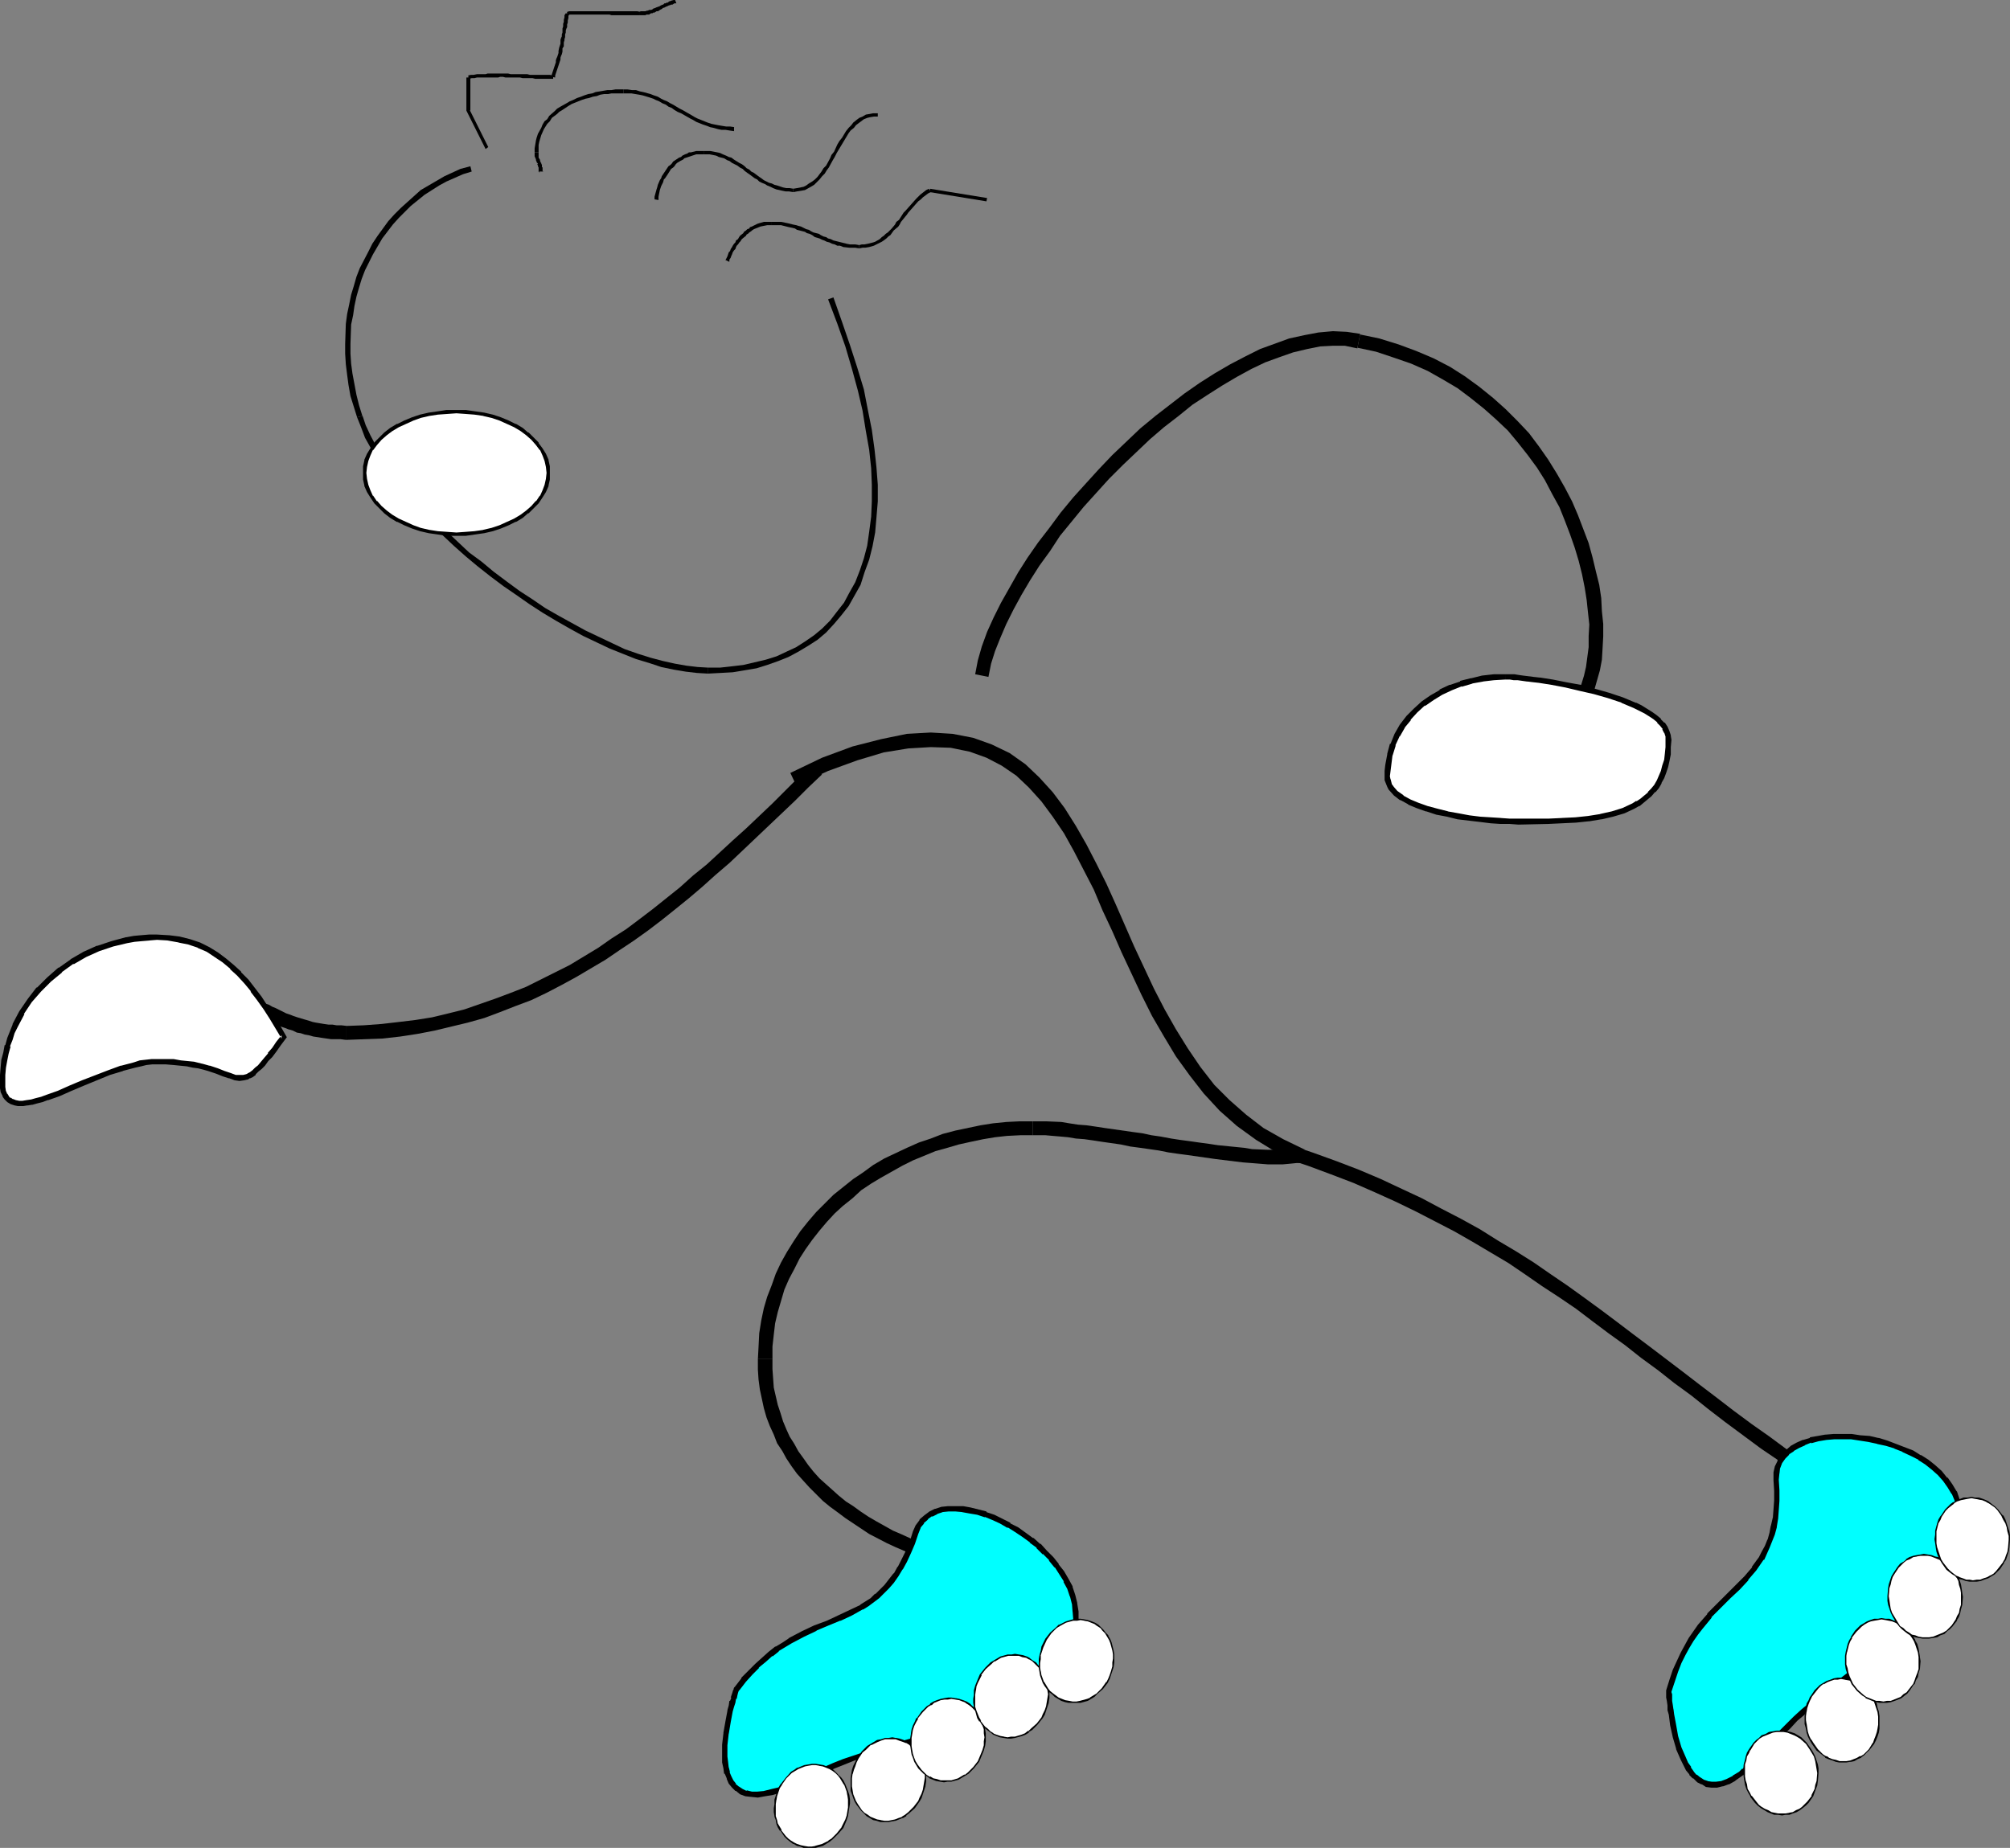 <?xml version="1.0" encoding="UTF-8" standalone="no"?>
<svg
   version="1.0"
   width="129.724mm"
   height="119.288mm"
   id="svg57"
   sodipodi:docname="In-Line Skating 11.wmf"
   xmlns:inkscape="http://www.inkscape.org/namespaces/inkscape"
   xmlns:sodipodi="http://sodipodi.sourceforge.net/DTD/sodipodi-0.dtd"
   xmlns="http://www.w3.org/2000/svg"
   xmlns:svg="http://www.w3.org/2000/svg">
  <rect width="100%" height="100%" fill="#808080" stroke="none"/>
  <sodipodi:namedview
     id="namedview57"
     pagecolor="#ffffff"
     bordercolor="#000000"
     borderopacity="0.25"
     inkscape:showpageshadow="2"
     inkscape:pageopacity="0.0"
     inkscape:pagecheckerboard="0"
     inkscape:deskcolor="#d1d1d1"
     inkscape:document-units="mm" />
  <defs
     id="defs1">
    <pattern
       id="WMFhbasepattern"
       patternUnits="userSpaceOnUse"
       width="6"
       height="6"
       x="0"
       y="0" />
  </defs>
  <path
     style="fill:#000000;fill-opacity:1;fill-rule:evenodd;stroke:none"
     d="m 197.96,186.481 h 0.162 l -3.394,3.232 -6.302,6.302 -3.232,3.07 -3.232,3.07 -3.232,2.909 -6.302,5.817 -3.394,2.747 -3.232,2.909 -3.232,2.586 -3.232,2.586 -3.394,2.586 -3.232,2.424 -3.555,2.262 -3.232,2.262 -6.949,4.201 -3.555,1.778 -3.555,1.778 -3.555,1.778 -3.717,1.454 -3.878,1.454 -3.717,1.293 -3.717,1.293 -3.878,0.97 -4.04,0.97 -4.04,0.646 -4.04,0.485 -4.202,0.485 -4.363,0.323 -4.363,0.162 h 0.162 v 3.394 0 l 4.363,-0.162 4.363,-0.162 4.363,-0.485 4.202,-0.646 4.202,-0.808 4.04,-0.97 4.04,-0.97 4.04,-1.131 3.878,-1.454 3.717,-1.454 3.878,-1.454 3.717,-1.778 3.717,-1.939 3.555,-1.939 7.11,-4.201 3.555,-2.424 3.394,-2.262 3.394,-2.424 3.394,-2.586 3.232,-2.586 3.394,-2.747 3.232,-2.747 3.232,-2.909 3.394,-2.909 3.07,-2.909 3.232,-3.07 3.232,-3.07 3.232,-3.07 3.232,-3.07 3.232,-3.232 3.232,-3.07 h 0.162 z"
     id="path1" />
  <path
     style="fill:#000000;fill-opacity:1;fill-rule:evenodd;stroke:none"
     d="m 84.517,250.311 h 0.162 l -1.454,-0.162 h -1.131 l -0.97,-0.162 H 80.154 l -1.131,-0.162 -0.97,-0.162 -0.97,-0.162 -0.808,-0.162 -0.97,-0.323 -1.131,-0.323 -1.616,-0.485 -0.97,-0.323 -0.808,-0.323 -0.97,-0.323 -0.646,-0.323 -1.939,-0.97 -0.808,-0.323 -0.808,-0.485 -0.97,-0.323 -0.97,-0.485 -0.808,-0.485 -0.808,-0.323 -0.97,-0.646 -1.939,-0.97 -1.939,-0.97 -0.808,-0.646 -1.293,-0.485 -0.97,-0.485 h 0.162 l -1.616,3.07 0.162,0.162 0.808,0.323 0.97,0.485 0.97,0.646 1.939,0.97 1.939,0.97 0.808,0.485 0.97,0.485 0.97,0.485 0.808,0.485 0.97,0.323 0.97,0.485 0.808,0.485 1.939,0.808 0.808,0.485 0.97,0.323 0.808,0.323 1.131,0.323 0.97,0.485 0.97,0.162 0.97,0.323 0.97,0.162 1.131,0.323 1.131,0.162 0.97,0.162 1.131,0.162 1.131,0.162 h 1.293 0.97 l 1.293,0.162 h 0.162 z"
     id="path2" />
  <path
     style="fill:#000000;fill-opacity:1;fill-rule:evenodd;stroke:none"
     d="m 241.107,165.151 0.646,-3.232 0.97,-3.07 1.293,-3.232 1.454,-3.394 1.778,-3.555 1.939,-3.555 2.101,-3.555 2.262,-3.555 2.586,-3.555 2.424,-3.717 2.909,-3.555 2.909,-3.555 3.07,-3.394 3.07,-3.393 3.394,-3.394 6.626,-6.302 3.394,-2.909 3.555,-2.747 3.394,-2.747 3.717,-2.424 3.555,-2.262 3.555,-2.101 3.555,-1.939 3.394,-1.616 3.555,-1.293 3.232,-1.131 3.394,-0.808 3.232,-0.646 3.07,-0.162 h 2.909 l 3.07,0.646 v -0.162 l 0.646,-3.232 v -0.162 l -3.232,-0.485 -3.394,-0.162 -3.555,0.323 -3.394,0.646 -3.717,0.808 -3.555,1.293 -3.555,1.293 -3.555,1.778 -3.717,1.939 -3.878,2.262 -3.555,2.262 -3.717,2.586 -3.555,2.747 -3.555,2.747 -3.717,3.07 -6.787,6.464 -3.232,3.393 -3.232,3.555 -3.07,3.393 -3.07,3.717 -2.747,3.717 -2.747,3.555 -2.586,3.717 -2.262,3.555 -2.101,3.717 -2.101,3.717 -1.778,3.555 -1.616,3.555 -1.293,3.555 -0.97,3.394 -0.646,3.393 z"
     id="path3" />
  <path
     style="fill:#000000;fill-opacity:1;fill-rule:evenodd;stroke:none"
     d="m 331.118,84.838 v 0 l 4.525,0.97 4.363,1.454 4.202,1.454 4.04,1.778 3.717,2.101 3.555,2.101 3.232,2.424 3.232,2.586 2.909,2.586 2.909,2.747 2.424,2.909 2.424,3.07 2.262,3.07 1.939,3.07 1.778,3.393 1.778,3.232 1.293,3.232 1.293,3.394 1.131,3.232 0.97,3.232 0.808,3.232 0.646,3.232 0.485,3.07 0.323,3.07 0.323,2.909 -0.162,2.747 v 2.747 l -0.323,2.424 -0.323,2.424 -0.485,2.101 -0.646,2.101 -0.808,1.939 0.162,-0.162 3.07,1.454 v -0.162 l 0.808,-1.939 0.646,-2.262 0.646,-2.262 0.485,-2.586 0.162,-2.747 0.162,-2.909 v -3.07 l -0.323,-3.07 -0.162,-3.232 -0.485,-3.232 -0.808,-3.232 -0.808,-3.394 -0.97,-3.555 -1.293,-3.393 -1.293,-3.394 -1.454,-3.394 -1.778,-3.393 -1.939,-3.394 -2.101,-3.393 -2.262,-3.232 -2.424,-3.232 -2.747,-2.909 -2.909,-2.909 -3.07,-2.747 -3.394,-2.747 -3.555,-2.586 -3.555,-2.262 -4.04,-2.101 -4.202,-1.778 -4.363,-1.616 -4.686,-1.454 -4.686,-0.97 v 0 z"
     id="path4" />
  <path
     style="fill:#000000;fill-opacity:1;fill-rule:evenodd;stroke:none"
     d="m 194.243,191.652 7.757,-3.555 7.11,-2.586 6.464,-1.939 5.979,-0.97 5.494,-0.323 4.848,0.162 4.686,0.97 4.04,1.454 3.717,1.939 3.555,2.424 3.07,2.909 3.07,3.393 2.747,3.717 2.747,4.04 2.424,4.363 2.424,4.686 2.424,4.686 2.101,5.009 2.424,5.171 2.262,5.171 2.424,5.171 2.424,5.171 2.586,5.171 2.909,5.009 2.909,4.848 3.394,4.686 3.394,4.363 3.878,4.201 4.202,3.717 4.686,3.394 5.01,3.07 5.494,2.424 h 0.162 l 1.131,-3.232 0.162,0.162 -5.333,-2.586 -4.848,-2.747 -4.202,-3.232 -4.04,-3.555 -3.717,-3.717 -3.394,-4.363 -3.07,-4.525 -2.909,-4.686 -2.747,-4.848 -2.586,-5.009 -2.424,-5.171 -2.424,-5.171 -2.262,-5.171 -2.262,-5.171 -2.262,-5.009 -2.424,-4.848 -2.424,-4.686 -2.586,-4.525 -2.747,-4.363 -2.909,-3.878 -3.232,-3.555 -3.394,-3.232 -3.878,-2.747 -4.363,-2.101 -4.525,-1.616 -5.01,-0.97 -5.333,-0.323 -5.818,0.323 -6.302,1.293 -6.949,1.778 -7.434,2.747 -7.757,3.717 z"
     id="path5" />
  <path
     style="fill:#000000;fill-opacity:1;fill-rule:evenodd;stroke:none"
     d="m 317.382,280.368 h 0.162 -1.616 l -1.616,0.162 h -1.454 -3.555 l -3.878,-0.162 -1.939,-0.323 -6.464,-0.646 -2.101,-0.323 -2.424,-0.323 -2.262,-0.323 -2.424,-0.323 -2.101,-0.323 -2.586,-0.485 -2.262,-0.323 -2.262,-0.485 -2.424,-0.323 -2.262,-0.323 -2.262,-0.323 -2.262,-0.323 -2.101,-0.323 -2.262,-0.323 -2.101,-0.162 -2.101,-0.323 -1.939,-0.323 -3.717,-0.162 h -1.778 -1.454 v 3.393 h 1.293 1.778 l 1.778,0.162 1.939,0.162 1.778,0.162 1.939,0.323 2.101,0.162 2.262,0.323 2.101,0.323 2.262,0.323 2.262,0.323 2.262,0.485 2.424,0.323 2.262,0.323 2.262,0.323 2.424,0.485 2.262,0.323 2.424,0.323 2.262,0.323 2.262,0.323 2.262,0.323 6.626,0.808 2.101,0.162 4.04,0.323 h 3.555 l 1.778,-0.162 1.616,-0.162 h 1.454 0.162 z"
     id="path6" />
  <path
     style="fill:#000000;fill-opacity:1;fill-rule:evenodd;stroke:none"
     d="m 251.934,273.581 h -3.232 l -3.232,0.162 -3.232,0.323 -3.07,0.485 -6.141,1.293 -3.07,0.808 -2.909,1.131 -2.909,0.97 -2.909,1.293 -2.747,1.293 -2.747,1.293 -2.747,1.616 -2.424,1.778 -2.424,1.616 -2.424,1.939 -2.424,1.939 -2.101,2.101 -2.101,2.101 -1.939,2.262 -1.939,2.424 -1.616,2.424 -1.616,2.586 -1.454,2.586 -1.293,2.747 -0.97,2.747 -1.131,2.909 -0.808,2.747 -0.646,3.07 -0.485,3.07 -0.162,3.232 -0.162,3.07 v 0 h 3.555 v 0.162 -3.232 l 0.323,-2.909 0.323,-2.747 0.646,-2.747 0.808,-2.747 0.808,-2.747 1.131,-2.586 1.293,-2.424 1.293,-2.586 1.454,-2.262 1.616,-2.262 1.778,-2.262 1.778,-2.101 1.939,-2.101 1.939,-1.778 2.424,-1.939 2.101,-1.939 2.424,-1.616 2.424,-1.454 2.586,-1.454 2.586,-1.454 2.586,-1.293 2.747,-1.131 2.747,-1.131 2.909,-0.808 2.747,-0.808 2.909,-0.646 3.07,-0.646 2.909,-0.485 2.909,-0.323 3.232,-0.162 h 3.07 z"
     id="path7" />
  <path
     style="fill:#000000;fill-opacity:1;fill-rule:evenodd;stroke:none"
     d="m 184.87,331.594 v 2.586 l 0.162,2.424 0.323,2.424 0.97,4.525 0.646,2.262 0.808,2.101 0.97,2.101 0.808,2.101 1.293,1.939 0.97,1.778 1.293,1.939 1.293,1.778 1.454,1.616 1.616,1.778 1.616,1.616 1.616,1.616 1.778,1.454 1.778,1.293 1.939,1.454 1.939,1.293 1.939,1.293 1.939,1.293 4.363,2.262 2.101,0.97 2.262,0.97 2.262,1.131 2.262,0.97 2.424,0.808 2.424,0.808 2.424,0.97 v 0 l 1.131,-3.393 v 0.162 l -2.424,-0.97 -2.424,-0.808 -2.262,-0.808 -2.101,-0.97 -2.262,-0.97 -2.101,-0.97 -2.262,-0.97 -4.04,-2.262 -1.939,-1.131 -1.939,-1.293 -1.778,-1.293 -1.778,-1.131 -1.778,-1.454 -1.616,-1.454 -1.454,-1.293 -1.616,-1.454 -1.454,-1.616 -1.293,-1.616 -1.131,-1.616 -1.293,-1.778 -0.97,-1.778 -1.131,-1.778 -0.808,-1.778 -0.808,-1.939 -0.646,-2.101 -0.646,-1.939 -0.97,-4.201 -0.162,-2.262 -0.162,-2.262 V 331.594 Z"
     id="path8" />
  <path
     style="fill:#000000;fill-opacity:1;fill-rule:evenodd;stroke:none"
     d="m 313.18,282.469 5.818,1.939 5.656,2.101 5.494,2.101 5.171,2.262 5.01,2.262 5.01,2.424 4.686,2.424 4.686,2.424 4.525,2.586 4.363,2.586 4.363,2.586 4.04,2.747 4.202,2.909 4.202,2.747 4.04,2.747 4.04,3.07 3.878,2.909 4.04,2.909 3.878,3.07 4.202,3.07 3.878,3.07 4.202,3.07 4.04,3.232 4.202,3.232 4.363,3.232 4.363,3.232 4.525,3.07 4.686,3.394 4.848,3.232 5.01,3.232 5.01,3.394 5.333,3.232 1.778,-2.909 -5.333,-3.394 -5.01,-3.232 -4.848,-3.07 -4.848,-3.394 -4.686,-3.232 -4.363,-3.232 -4.363,-3.07 -4.363,-3.232 -4.202,-3.232 -4.04,-3.07 -4.202,-3.232 -4.04,-3.07 -4.04,-3.07 -3.878,-2.909 -4.04,-3.07 -3.878,-2.909 -4.202,-3.07 -4.04,-2.909 -4.04,-2.747 -4.202,-2.909 -4.363,-2.747 -4.363,-2.586 -4.363,-2.747 -4.686,-2.586 -4.686,-2.424 -4.848,-2.586 -4.848,-2.262 -5.171,-2.424 -5.333,-2.262 -5.494,-2.101 -5.818,-2.101 -5.818,-1.939 z"
     id="path9" />
  <path
     style="fill:#ffffff;fill-opacity:1;fill-rule:evenodd;stroke:none"
     d="m 69.165,253.059 -2.909,-4.848 -1.454,-2.424 -1.616,-2.101 -1.454,-2.262 -1.616,-1.939 -1.778,-1.939 -1.778,-1.616 -1.778,-1.616 -2.101,-1.454 -1.939,-1.131 -2.262,-1.131 -2.262,-0.808 -2.586,-0.646 -2.586,-0.323 -2.747,-0.162 -1.939,0.162 h -1.778 l -1.939,0.323 -1.778,0.162 -3.394,0.97 -3.555,1.131 -3.232,1.454 -3.07,1.778 -2.909,2.101 -2.747,2.262 -2.424,2.424 -2.262,2.747 -1.939,2.909 -1.616,3.07 -0.646,1.616 -0.646,1.616 -0.646,1.778 -0.323,1.778 -0.485,1.778 -0.162,1.778 -0.162,1.778 v 1.939 1.131 l 0.162,0.97 0.485,0.97 0.323,0.646 0.646,0.485 0.646,0.485 0.808,0.162 0.808,0.162 h 0.97 l 1.131,-0.162 1.131,-0.162 1.131,-0.323 1.293,-0.323 1.293,-0.485 2.909,-0.97 2.909,-1.293 3.07,-1.293 6.302,-2.424 3.07,-1.131 3.07,-0.808 1.454,-0.485 1.454,-0.162 1.293,-0.162 h 1.293 2.101 l 1.939,0.162 1.778,0.162 1.616,0.162 1.454,0.162 1.293,0.323 1.293,0.323 1.131,0.323 1.939,0.646 0.97,0.323 0.808,0.323 1.454,0.485 1.293,0.485 1.131,0.162 1.131,-0.162 0.485,-0.162 0.646,-0.162 0.646,-0.485 0.485,-0.485 0.808,-0.646 0.646,-0.646 0.808,-0.808 0.808,-0.97 0.97,-1.131 0.97,-1.293 1.131,-1.454 z"
     id="path10" />
  <path
     style="fill:#000000;fill-opacity:1;fill-rule:evenodd;stroke:none"
     d="m 69.973,253.059 -3.07,-5.333 -1.616,-2.262 -1.454,-2.262 -1.616,-2.101 v 0 l -1.616,-2.101 -1.778,-1.778 v -0.162 l -1.778,-1.616 v 0 l -1.939,-1.616 v 0 l -1.939,-1.454 -2.101,-1.293 v 0 l -2.262,-1.131 v 0 l -2.424,-0.808 v 0 l -2.586,-0.646 v 0 l -2.586,-0.323 h -0.162 l -2.747,-0.162 h -1.939 v 0 l -1.939,0.162 -1.778,0.162 v 0 l -1.778,0.323 h -0.162 l -3.555,0.97 v 0 l -3.394,1.131 h -0.162 l -3.232,1.454 -3.07,1.778 -0.162,0.162 -2.747,1.939 h -0.162 l -2.747,2.424 v 0 l -2.424,2.424 H 8.888 l -2.101,2.747 v 0 l -2.101,3.07 v 0 l -1.616,3.07 v 0.162 l -0.646,1.616 -0.646,1.616 v 0 l -0.485,1.778 H 1.131 l -0.323,1.778 v 0 l -0.485,1.778 -0.162,1.778 v 0 L 0,262.27 v 0 1.939 0 1.131 0.162 l 0.162,0.97 0.485,0.97 v 0.162 l 0.485,0.646 0.646,0.646 v 0 l 0.808,0.485 0.97,0.323 v 0 l 0.808,0.162 h 1.293 l 0.97,-0.162 h 0.162 l 0.97,-0.162 H 7.918 l 1.131,-0.323 1.293,-0.323 v 0 l 1.293,-0.485 h 0.162 l 2.747,-0.97 2.909,-1.293 3.07,-1.293 6.302,-2.586 3.232,-0.97 h -0.162 l 3.07,-0.808 1.454,-0.323 v 0 l 1.293,-0.323 v 0 l 1.454,-0.162 h 1.293 -0.162 2.101 l 1.939,0.162 v 0 l 1.616,0.162 1.616,0.162 v 0 l 1.454,0.323 1.293,0.162 v 0 l 1.293,0.323 1.131,0.323 v 0 l 1.939,0.646 0.808,0.323 0.808,0.323 1.454,0.485 h 0.162 l 1.293,0.485 1.131,0.162 h 0.162 l 1.131,-0.162 0.646,-0.162 h 0.162 l 0.485,-0.323 h 0.162 l 0.646,-0.323 v 0 l 0.646,-0.485 v -0.162 l 0.646,-0.646 0.808,-0.646 v 0 l 0.808,-0.808 0.808,-1.131 0.97,-0.97 v 0 l 0.97,-1.293 1.131,-1.616 v 0 l 1.454,-1.939 -1.293,-0.485 -1.293,1.616 v 0 l -0.97,1.454 -1.131,1.293 h 0.162 l -0.97,1.131 -0.808,0.97 -0.808,0.97 0.162,-0.162 -0.808,0.646 -0.646,0.646 v 0 l -0.646,0.485 v 0 l -0.646,0.323 h 0.162 l -0.485,0.162 v 0 l -0.646,0.162 h 0.162 -1.131 0.162 -1.131 0.162 l -1.293,-0.485 v 0 l -1.454,-0.485 -0.808,-0.323 -0.808,-0.323 -1.939,-0.646 h -0.162 l -1.131,-0.323 -1.293,-0.323 v 0 l -1.293,-0.323 -1.616,-0.162 v 0 l -1.616,-0.162 -1.778,-0.323 v 0 h -1.939 -2.101 v 0 h -1.293 l -1.454,0.162 v 0 l -1.454,0.162 v 0 l -1.454,0.485 -3.07,0.808 h -0.162 l -3.07,1.131 -6.302,2.424 -3.07,1.293 -2.909,1.293 -2.747,0.97 v 0 l -1.293,0.485 v 0 l -1.293,0.323 -1.131,0.323 v 0 l -1.131,0.162 v 0 l -0.97,0.162 v 0 H 4.525 4.686 l -0.808,-0.162 v 0 l -0.808,-0.323 0.162,0.162 -0.646,-0.485 v 0.162 l -0.485,-0.485 0.162,0.162 -0.485,-0.808 v 0.162 l -0.323,-0.808 v 0.162 l -0.162,-1.131 v 0 -1.131 0.162 -1.939 0 l 0.162,-1.778 v 0 l 0.323,-1.778 0.323,-1.616 v 0 l 0.485,-1.778 H 2.424 l 0.646,-1.616 v 0 L 3.555,252.089 4.363,250.473 v 0 l 1.616,-3.07 H 5.818 l 1.939,-2.909 v 0 l 2.262,-2.586 v 0 l 2.424,-2.424 v 0 l 2.747,-2.262 h -0.162 l 2.909,-2.101 v 0.162 l 3.07,-1.778 3.232,-1.454 v 0 l 3.394,-1.131 v 0 l 3.394,-0.808 v 0 l 1.778,-0.323 v 0 l 1.778,-0.162 1.939,-0.162 h -0.162 l 1.939,-0.162 2.747,0.162 h -0.162 l 2.747,0.485 h -0.162 l 2.424,0.485 v 0 l 2.424,0.808 h -0.162 l 2.262,0.97 v 0 l 1.939,1.293 1.939,1.293 v 0 l 1.939,1.616 h -0.162 l 1.778,1.616 v 0 l 1.778,1.939 1.616,1.939 h -0.162 l 1.616,2.101 1.616,2.262 1.454,2.262 2.909,4.848 v -0.808 z"
     id="path11" />
  <path
     style="fill:#ffffff;fill-opacity:1;fill-rule:evenodd;stroke:none"
     d="m 367.155,165.151 -2.747,0.162 -2.747,0.323 -2.747,0.485 -2.586,0.808 -2.424,0.808 -2.424,1.131 -2.262,1.293 -2.101,1.454 -1.778,1.778 -1.778,1.778 -1.454,1.939 -1.293,2.262 -0.97,2.262 -0.808,2.586 -0.485,2.586 v 1.293 l -0.162,1.293 0.162,0.808 0.162,0.808 0.323,0.646 0.323,0.646 1.131,1.293 1.454,0.97 1.778,1.131 2.101,0.808 2.262,0.808 2.424,0.646 2.586,0.646 2.586,0.485 2.747,0.485 2.586,0.323 2.586,0.162 2.424,0.323 h 2.262 2.101 7.272 l 3.394,-0.162 3.232,-0.162 3.232,-0.323 3.07,-0.485 2.747,-0.646 2.747,-0.808 2.262,-1.131 1.131,-0.646 0.97,-0.646 1.131,-0.808 0.808,-0.808 0.808,-0.97 0.808,-0.97 0.646,-1.131 0.646,-1.131 0.485,-1.293 0.485,-1.293 0.323,-1.454 0.162,-1.616 0.162,-1.616 0.162,-1.778 -0.162,-0.97 -0.323,-0.97 -0.485,-0.97 -0.646,-0.808 -0.808,-0.97 -0.97,-0.808 -0.97,-0.808 -1.293,-0.808 -1.293,-0.646 -1.293,-0.646 -3.07,-1.293 -3.394,-1.131 -3.394,-0.97 -3.555,-0.808 -3.555,-0.808 -3.232,-0.646 -3.07,-0.485 -1.454,-0.162 -1.454,-0.162 -1.131,-0.162 -1.131,-0.162 h -1.131 l -0.808,-0.162 h -0.646 z"
     id="path12" />
  <path
     style="fill:#000000;fill-opacity:1;fill-rule:evenodd;stroke:none"
     d="m 367.155,164.504 h -2.747 v 0 l -2.909,0.323 v 0 l -2.586,0.646 h -0.162 l -2.586,0.646 v 0.162 l -2.424,0.808 h -0.162 l -2.424,1.131 v 0.162 l -2.262,1.293 -2.101,1.454 v 0 l -1.939,1.778 v 0 l -1.778,1.778 v 0 l -1.616,2.101 v 0 l -1.293,2.262 v 0 l -0.97,2.424 h -0.162 l -0.646,2.424 v 0.162 l -0.485,2.586 v 0 l -0.162,1.454 v 0 1.293 0.162 0.646 0.162 l 0.323,0.808 0.323,0.808 0.323,0.646 1.293,1.454 1.454,1.131 h 0.162 l 1.778,0.97 0.162,0.162 1.939,0.808 2.262,0.808 h 0.162 l 2.424,0.808 2.586,0.485 v 0 l 2.586,0.646 2.747,0.323 v 0 l 2.747,0.323 2.586,0.323 2.424,0.162 v 0 h 2.262 l 2.101,0.162 7.272,-0.162 3.394,-0.162 v 0 l 3.394,-0.162 3.07,-0.323 h 0.162 l 2.909,-0.485 h 0.162 l 2.747,-0.646 2.747,-0.808 v 0 l 2.424,-1.131 1.131,-0.646 h 0.162 l 0.97,-0.808 v 0 l 0.97,-0.808 v 0 l 0.97,-0.808 v 0 l 0.808,-0.97 h 0.162 l 0.808,-0.97 v 0 l 0.646,-1.131 v -0.162 l 0.646,-1.131 0.485,-1.293 v 0 l 0.485,-1.454 0.323,-1.454 v 0 l 0.323,-1.616 v 0 -1.616 -0.162 l 0.162,-1.778 v 0 l -0.162,-0.97 v -0.162 l -0.323,-0.97 -0.485,-1.131 v 0 l -0.646,-0.97 h -0.162 l -0.808,-0.808 v -0.162 l -0.97,-0.808 v 0 l -1.131,-0.808 -1.293,-0.808 v 0 l -1.293,-0.808 -1.293,-0.646 h -0.162 l -3.07,-1.293 v 0 l -3.394,-1.131 v 0 l -3.394,-0.97 -3.555,-0.97 v 0 l -3.555,-0.646 -3.232,-0.646 -3.07,-0.485 h -0.162 l -1.454,-0.162 -1.293,-0.162 v 0 l -1.293,-0.162 v 0 l -1.131,-0.162 -0.97,-0.162 h -0.97 -0.646 v 0 h -0.646 v 1.293 h 0.646 -0.162 0.646 l 0.97,0.162 h 0.97 l 1.131,0.162 v 0 l 1.131,0.162 h 0.162 l 1.293,0.162 1.454,0.162 v 0 l 3.07,0.485 3.394,0.646 3.394,0.808 v 0 l 3.555,0.808 3.394,0.97 v 0 l 3.394,1.131 h -0.162 l 3.07,1.293 v 0 l 1.293,0.646 1.293,0.646 v 0 l 1.293,0.808 0.97,0.646 v 0 l 0.97,0.808 h -0.162 l 0.808,0.808 v 0 l 0.646,0.808 h -0.162 l 0.485,0.97 v -0.162 l 0.323,0.97 v 0 0.97 -0.162 1.778 0 l -0.162,1.616 v 0 l -0.162,1.454 v 0 l -0.485,1.454 -0.323,1.293 v 0 l -0.485,1.131 -0.485,1.131 v 0 l -0.646,1.131 v 0 l -0.808,0.97 v 0 l -0.808,0.808 h 0.162 l -0.97,0.808 v 0 l -0.97,0.808 v 0 l -0.97,0.646 v -0.162 l -0.97,0.646 -2.424,1.131 v 0 l -2.586,0.808 -2.909,0.646 h 0.162 l -3.07,0.485 v 0 l -3.07,0.323 -3.394,0.162 h 0.162 l -3.394,0.162 h -7.272 -2.101 l -2.262,-0.162 h 0.162 l -2.586,-0.162 -2.586,-0.162 -2.586,-0.323 v 0 l -2.586,-0.485 -2.747,-0.485 h 0.162 l -2.586,-0.646 -2.424,-0.646 v 0 l -2.262,-0.808 -1.939,-0.808 v 0 l -1.778,-0.97 h 0.162 l -1.616,-1.131 0.162,0.162 -1.131,-1.293 0.162,0.162 -0.485,-0.646 -0.162,-0.646 v 0 l -0.162,-0.646 v 0.162 l -0.162,-0.808 v 0 l 0.162,-1.293 v 0 l 0.162,-1.293 v 0 l 0.323,-2.586 v 0.162 l 0.808,-2.586 -0.162,0.162 1.131,-2.424 v 0.162 l 1.293,-2.262 -0.162,0.162 1.616,-1.939 h -0.162 l 1.778,-1.939 -0.162,0.162 1.939,-1.778 v 0.162 l 2.101,-1.454 2.101,-1.293 v 0 l 2.424,-1.131 v 0 l 2.424,-0.97 -0.162,0.162 2.747,-0.808 h -0.162 l 2.747,-0.485 h -0.162 l 2.747,-0.323 v 0 l 2.747,-0.162 z"
     id="path13" />
  <path
     style="fill:#00ffff;fill-opacity:1;fill-rule:evenodd;stroke:none"
     d="m 179.699,411.907 v 0.162 l -0.162,0.323 -0.162,0.485 -0.162,0.485 -0.162,0.97 -0.323,0.97 -0.323,0.97 -0.323,1.131 -0.485,2.586 -0.485,2.909 -0.323,2.909 v 2.747 l 0.162,1.454 0.162,1.293 0.323,1.293 0.323,1.131 0.485,0.97 0.808,0.97 0.808,0.808 0.97,0.646 1.131,0.323 1.293,0.323 h 1.616 l 1.616,-0.162 1.939,-0.323 2.101,-0.646 1.131,-0.485 1.293,-0.485 2.586,-1.293 2.586,-1.293 2.747,-1.131 2.424,-1.131 2.586,-0.97 2.424,-0.97 2.262,-0.808 4.525,-1.293 4.202,-1.131 4.04,-1.131 4.04,-1.131 3.717,-0.97 3.717,-1.293 3.555,-1.454 3.717,-1.778 1.778,-1.131 1.778,-0.97 1.939,-1.293 1.778,-1.454 1.778,-1.616 1.939,-1.616 1.939,-1.939 1.939,-2.101 1.939,-2.262 1.939,-2.424 0.808,-1.939 0.485,-1.939 0.323,-2.101 v -1.939 l -0.323,-1.939 -0.485,-1.939 -0.646,-1.939 -0.97,-1.778 -0.97,-1.778 -1.293,-1.778 -1.293,-1.616 -1.616,-1.616 -1.616,-1.616 -1.616,-1.454 -1.778,-1.293 -1.778,-1.131 -1.939,-1.131 -1.939,-1.131 -1.939,-0.808 -1.778,-0.646 -1.939,-0.646 -1.939,-0.485 -1.778,-0.162 -1.778,-0.162 h -1.616 l -1.616,0.162 -1.454,0.485 -1.293,0.646 -1.131,0.808 -1.131,0.97 -0.808,1.293 -0.646,1.454 -0.808,2.424 -0.97,2.262 -0.97,2.101 -0.97,1.778 -1.131,1.778 -0.97,1.454 -1.131,1.293 -1.293,1.293 -1.131,1.131 -1.131,0.97 -1.293,0.808 -1.454,0.808 -2.586,1.454 -2.747,1.293 -2.909,1.131 -2.909,1.293 -3.07,1.454 -3.07,1.616 -1.616,0.97 -1.616,1.131 -1.616,1.131 -1.616,1.454 -1.616,1.454 -1.616,1.616 -1.778,1.778 z"
     id="path14" />
  <path
     style="fill:#000000;fill-opacity:1;fill-rule:evenodd;stroke:none"
     d="m 179.214,411.584 -0.162,0.162 -0.162,0.485 0.162,-0.162 -0.323,0.485 v 0.162 l -0.162,0.485 -0.323,0.97 h 0.162 l -0.323,0.808 h -0.162 l -0.162,1.131 -0.323,1.131 v 0.162 l -0.485,2.586 -0.485,2.747 v 0.162 l -0.323,2.747 v 0.162 2.747 0.162 1.293 l 0.323,1.454 v 0 l 0.162,1.293 h 0.162 l 0.485,1.131 v 0.162 l 0.485,1.131 0.808,0.97 0.808,0.808 h 0.162 l 0.97,0.808 1.293,0.485 1.454,0.162 v 0 l 1.616,0.162 v 0 l 1.778,-0.323 v 0 l 1.939,-0.323 v 0 l 2.101,-0.646 h 0.162 l 1.131,-0.485 1.131,-0.485 v 0 l 2.586,-1.293 2.747,-1.293 v 0 l 2.586,-1.131 2.586,-1.131 2.424,-0.97 2.424,-0.97 2.424,-0.808 -0.162,0.162 4.525,-1.454 4.202,-1.131 4.04,-1.131 4.04,-0.97 3.717,-1.131 v 0 l 3.717,-1.293 v 0 l 3.717,-1.454 v 0 l 3.717,-1.778 v -0.162 l 1.778,-0.97 1.939,-1.131 1.778,-1.293 v 0 l 1.939,-1.454 v 0 l 1.778,-1.616 h 0.162 l 1.778,-1.616 1.939,-1.939 1.939,-1.939 v -0.162 l 1.939,-2.262 2.101,-2.424 0.808,-2.101 0.162,-0.162 0.485,-1.939 v -0.162 l 0.162,-1.939 v -0.162 -1.939 0 l -0.323,-1.939 v -0.162 l -0.485,-1.939 v 0 l -0.646,-1.939 v -0.162 l -0.97,-1.778 v 0 l -1.131,-1.939 -1.293,-1.616 v -0.162 l -1.293,-1.616 v 0 l -1.616,-1.616 v 0 l -1.454,-1.616 h -0.162 l -1.616,-1.454 h -0.162 l -1.778,-1.293 -1.778,-1.293 -1.939,-0.97 v -0.162 l -1.939,-0.97 -1.939,-0.97 v 0 l -1.939,-0.646 v -0.162 l -1.939,-0.485 v 0 l -1.939,-0.485 -1.778,-0.323 h -0.162 -1.616 -0.162 -1.616 -0.162 l -1.616,0.162 -1.454,0.485 h -0.162 l -1.293,0.646 -1.293,0.97 -1.131,0.97 v 0.162 l -0.97,1.293 -0.646,1.454 -0.808,2.586 -0.97,2.262 v 0 l -0.97,1.939 -0.97,1.939 v -0.162 l -0.97,1.778 v -0.162 l -1.131,1.454 -1.131,1.454 0.162,-0.162 -1.293,1.293 -1.131,1.131 v -0.162 l -1.131,1.131 v 0 l -1.293,0.808 -1.293,0.808 h 0.162 l -2.747,1.293 -2.747,1.293 v 0 l -2.747,1.293 -3.07,1.131 v 0 l -3.07,1.454 -3.07,1.616 -0.162,0.162 -1.454,0.97 -1.616,0.97 h -0.162 l -1.616,1.293 v 0 l -1.616,1.454 -1.616,1.454 v 0 l -1.616,1.616 -1.778,1.778 v 0.162 l -1.616,2.101 1.131,0.808 1.616,-2.101 v 0 l 1.616,-1.778 1.616,-1.616 h -0.162 l 1.778,-1.454 1.616,-1.454 v 0.162 l 1.616,-1.293 h -0.162 l 1.616,-0.97 1.616,-0.97 v 0 l 3.07,-1.616 3.07,-1.454 h -0.162 l 3.07,-1.293 2.747,-1.131 h 0.162 l 2.747,-1.293 2.586,-1.454 h 0.162 l 1.293,-0.808 1.293,-0.97 v 0 l 1.293,-0.97 v 0 l 1.131,-1.131 1.293,-1.293 v 0 l 1.131,-1.293 1.131,-1.616 v 0 l 0.97,-1.616 0.162,-0.162 0.97,-1.778 0.97,-2.101 v 0 l 0.97,-2.262 0.808,-2.424 0.646,-1.616 -0.162,0.162 0.97,-1.131 h -0.162 l 1.131,-0.97 h -0.162 l 1.131,-0.808 v 0.162 l 1.293,-0.646 h -0.162 l 1.454,-0.485 h -0.162 l 1.616,-0.162 v 0 h 1.616 v 0 l 1.778,0.162 h -0.162 l 1.778,0.323 1.939,0.323 v 0 l 1.939,0.646 -0.162,-0.162 1.939,0.808 v 0 l 1.778,0.808 1.939,1.131 v -0.162 l 1.778,1.131 1.939,1.293 1.778,1.293 h -0.162 l 1.778,1.293 h -0.162 l 1.616,1.616 v -0.162 l 1.616,1.616 h -0.162 l 1.454,1.778 v -0.162 l 1.131,1.778 1.131,1.778 h -0.162 l 0.97,1.778 v 0 l 0.646,1.939 v -0.162 l 0.485,1.939 v -0.162 l 0.162,2.101 v -0.162 l 0.162,1.939 v 0 l -0.323,1.939 v -0.162 l -0.485,2.101 h 0.162 l -0.808,1.939 v -0.162 l -1.939,2.424 -1.939,2.262 v -0.162 l -1.939,2.101 -1.939,1.939 -1.939,1.616 h 0.162 l -1.939,1.616 v -0.162 l -1.778,1.454 v 0 l -1.778,1.293 -1.778,1.131 -1.778,1.131 v -0.162 l -3.555,1.778 v 0 l -3.717,1.454 h 0.162 l -3.717,1.293 v 0 l -3.717,0.97 -4.04,1.131 -4.04,1.131 -4.202,1.131 -4.525,1.293 v 0.162 l -2.424,0.808 -2.424,0.808 -2.424,0.97 -2.586,1.131 -2.586,1.131 h -0.162 l -2.586,1.454 -2.586,1.131 v 0 l -1.131,0.485 -1.293,0.485 h 0.162 l -2.101,0.485 v 0 l -1.939,0.485 h 0.162 l -1.778,0.162 h 0.162 -1.616 0.162 l -1.293,-0.323 v 0.162 l -0.97,-0.485 v 0 l -0.97,-0.646 0.162,0.162 -0.97,-0.808 h 0.162 l -0.646,-0.808 v 0 l -0.485,-0.97 v 0 l -0.485,-1.131 0.162,0.162 -0.323,-1.293 v 0.162 l -0.162,-1.454 -0.162,-1.293 v 0 -2.747 0 l 0.323,-2.909 v 0.162 l 0.485,-2.909 0.485,-2.586 v 0 l 0.323,-1.131 0.323,-0.97 v 0 l 0.162,-0.97 h 0.162 l 0.162,-0.808 0.162,-0.646 v 0 l 0.162,-0.485 0.162,-0.162 v -0.323 0.323 -0.162 0.162 z"
     id="path15" />
  <path
     style="fill:#000000;fill-opacity:1;fill-rule:evenodd;stroke:none"
     d="m 132.512,41.853 -0.162,-0.162 v -0.162 -0.646 l -0.162,-0.162 v -0.162 -0.162 -0.162 l -0.162,-0.323 v -0.162 l -0.162,-0.162 -0.162,-0.162 h 0.162 l -0.162,-0.323 v 0 -0.162 l -0.323,-0.485 v -0.162 -0.323 -0.808 h -0.97 v 0.97 l 0.162,0.323 v 0.162 l 0.162,0.162 v 0.323 0 l 0.162,0.323 v 0.162 0 l 0.162,0.162 0.162,0.162 -0.162,0.162 0.162,0.323 v 0 0.162 l 0.162,0.323 v 0.162 0.162 0.646 l 0.323,0.323 -0.162,-0.323 z"
     id="path16" />
  <path
     style="fill:#000000;fill-opacity:1;fill-rule:evenodd;stroke:none"
     d="m 131.381,37.167 v -0.97 -0.808 l 0.162,-0.808 0.485,-1.616 0.646,-1.454 0.808,-1.293 0.646,-0.646 0.485,-0.808 1.293,-0.97 0.485,-0.485 0.808,-0.485 1.454,-0.97 0.808,-0.485 0.808,-0.323 0.808,-0.323 0.808,-0.323 0.97,-0.323 0.808,-0.162 0.97,-0.323 0.97,-0.162 0.808,-0.323 0.97,-0.162 h 0.97 l 0.808,-0.162 h 0.97 1.939 v -0.97 h -1.939 l -0.97,0.162 h -0.97 l -0.97,0.162 -0.97,0.162 -0.97,0.162 -0.808,0.323 -0.97,0.162 -0.97,0.323 -0.808,0.323 -0.97,0.323 -0.97,0.485 -0.808,0.323 -0.808,0.485 -1.454,0.808 -0.808,0.485 -0.646,0.646 -1.293,1.131 -0.485,0.808 -0.646,0.485 -0.485,0.808 -0.323,0.808 -0.808,1.454 -0.323,0.97 -0.162,0.646 -0.162,0.97 -0.162,0.97 v 0.97 z"
     id="path17" />
  <path
     style="fill:#000000;fill-opacity:1;fill-rule:evenodd;stroke:none"
     d="m 152.065,22.785 h 0.97 0.97 l 0.97,0.162 0.97,0.162 0.808,0.162 1.616,0.485 0.97,0.323 0.646,0.323 0.808,0.323 0.808,0.485 0.808,0.323 0.646,0.485 0.808,0.323 0.646,0.485 0.808,0.485 0.808,0.323 2.262,1.293 0.646,0.323 0.808,0.485 0.808,0.323 0.808,0.323 0.97,0.323 0.808,0.323 0.808,0.162 1.131,0.323 0.808,0.162 h 0.97 l 0.97,0.162 1.131,0.162 v 0 -0.97 h 0.162 l -1.131,-0.162 h -0.97 l -0.97,-0.162 -0.97,-0.162 -0.808,-0.162 -0.808,-0.162 -0.97,-0.323 -0.808,-0.323 -0.808,-0.323 -0.808,-0.323 -0.646,-0.323 -0.808,-0.485 -2.262,-1.293 -0.646,-0.323 -0.808,-0.485 -0.808,-0.485 -0.646,-0.323 -0.808,-0.485 -0.808,-0.323 -0.646,-0.323 -0.808,-0.485 -0.97,-0.323 -0.808,-0.323 -1.778,-0.485 -0.808,-0.162 -0.97,-0.323 h -0.97 l -1.131,-0.162 h -0.97 z"
     id="path18" />
  <path
     style="fill:#000000;fill-opacity:1;fill-rule:evenodd;stroke:none"
     d="m 160.63,48.802 v -0.808 l 0.323,-1.616 0.162,-0.485 0.162,-0.485 0.485,-0.97 0.162,-0.646 0.323,-0.323 0.323,-0.485 0.323,-0.485 0.808,-1.293 0.485,-0.323 0.323,-0.323 0.323,-0.485 0.323,-0.323 0.808,-0.485 0.646,-0.323 0.323,-0.323 0.485,-0.162 0.485,-0.162 0.97,-0.323 0.97,-0.323 h 0.485 1.293 v -0.808 h -1.293 -0.485 l -1.293,0.323 h -0.485 l -0.485,0.323 -0.485,0.162 -0.646,0.323 -0.323,0.323 -0.485,0.162 -0.97,0.646 -0.485,0.323 -0.323,0.485 -0.323,0.323 -0.485,0.323 -0.97,1.454 -0.323,0.485 -0.323,0.485 -0.162,0.485 -0.323,0.485 -0.485,1.131 -0.162,0.646 -0.162,0.485 -0.485,1.778 v 0.646 0 z"
     id="path19" />
  <path
     style="fill:#000000;fill-opacity:1;fill-rule:evenodd;stroke:none"
     d="m 171.619,37.652 h 0.808 0.646 l 0.808,0.162 0.808,0.162 0.646,0.323 0.646,0.162 0.646,0.162 0.808,0.485 0.485,0.162 0.646,0.485 1.293,0.646 0.646,0.485 0.646,0.323 0.485,0.485 0.646,0.485 0.485,0.323 0.646,0.485 0.646,0.485 0.646,0.323 0.485,0.485 0.646,0.323 0.808,0.323 0.485,0.323 0.808,0.323 0.646,0.323 0.808,0.323 1.454,0.323 0.808,0.162 h 0.808 l 0.97,0.162 v 0 -0.808 h 0.162 l -0.97,-0.162 h -0.808 l -0.808,-0.162 -1.454,-0.485 -0.646,-0.162 -0.646,-0.323 -0.646,-0.162 -0.646,-0.323 -0.646,-0.323 -0.646,-0.485 -0.485,-0.323 -0.646,-0.485 -0.646,-0.485 -0.646,-0.323 -0.485,-0.485 -0.646,-0.323 -0.485,-0.485 -0.646,-0.485 -0.646,-0.323 -1.293,-0.808 -0.646,-0.485 -0.646,-0.162 -0.646,-0.323 -0.808,-0.323 -0.646,-0.323 -0.808,-0.162 -0.808,-0.162 -0.808,-0.162 h -0.808 -0.808 z"
     id="path20" />
  <path
     style="fill:#000000;fill-opacity:1;fill-rule:evenodd;stroke:none"
     d="m 193.435,46.863 h 0.162 l 0.808,-0.162 1.939,-0.323 1.454,-0.808 0.808,-0.485 0.646,-0.646 0.646,-0.646 0.646,-0.808 0.646,-0.646 0.485,-0.808 0.485,-0.646 0.97,-1.778 0.485,-0.808 0.485,-0.97 0.97,-1.616 0.485,-0.808 0.485,-0.808 0.97,-1.616 0.485,-0.646 0.808,-0.646 0.485,-0.646 0.646,-0.485 1.293,-0.97 0.808,-0.323 0.646,-0.162 0.97,-0.162 h 0.97 v -0.808 h -1.131 l -0.808,0.162 -0.97,0.162 -0.808,0.485 -0.808,0.323 -0.646,0.485 -0.808,0.646 -0.485,0.646 -0.646,0.646 -0.646,0.808 -0.97,1.616 -0.646,0.808 -0.485,0.808 -0.808,1.778 -0.646,0.808 -0.323,0.808 -0.97,1.778 -0.646,0.646 -0.485,0.808 -0.485,0.646 -0.485,0.646 -0.646,0.646 -0.646,0.485 -0.808,0.485 -0.646,0.485 -0.646,0.323 -1.616,0.323 -0.97,0.162 v 0 z"
     id="path21" />
  <path
     style="fill:#000000;fill-opacity:1;fill-rule:evenodd;stroke:none"
     d="m 177.76,63.83 h 0.162 v -0.485 l 0.323,-0.485 0.162,-0.485 0.162,-0.323 0.162,-0.485 0.323,-0.485 0.323,-0.323 0.162,-0.485 0.162,-0.323 0.323,-0.323 0.323,-0.485 0.323,-0.323 0.162,-0.323 0.323,-0.323 0.808,-0.646 0.162,-0.323 0.323,-0.162 0.323,-0.323 0.485,-0.323 0.162,-0.162 0.485,-0.323 0.808,-0.323 0.808,-0.323 0.808,-0.162 0.808,-0.162 h 1.131 v -0.808 h -1.131 -0.808 l -1.131,0.323 -0.485,0.162 -0.323,0.162 -0.97,0.485 -0.485,0.162 -0.162,0.323 -0.485,0.162 -0.323,0.323 -0.485,0.323 -0.162,0.323 -0.808,0.646 -0.323,0.485 -0.162,0.323 -0.485,0.323 -0.162,0.485 -0.323,0.323 -0.323,0.485 -0.162,0.323 -0.323,0.485 -0.162,0.485 -0.323,0.323 -0.162,0.485 -0.162,0.485 -0.162,0.323 -0.323,0.646 h 0.162 z"
     id="path22" />
  <path
     style="fill:#000000;fill-opacity:1;fill-rule:evenodd;stroke:none"
     d="m 188.264,54.942 h 1.454 0.808 l 0.646,0.162 0.646,0.162 0.646,0.162 0.808,0.162 0.646,0.162 0.485,0.323 0.646,0.162 0.646,0.162 0.646,0.162 0.485,0.323 0.646,0.162 0.646,0.323 0.646,0.485 1.131,0.323 0.646,0.323 0.485,0.162 0.646,0.323 0.646,0.162 0.646,0.323 0.646,0.162 0.646,0.323 h 0.646 l 0.808,0.323 1.454,0.162 h 0.808 0.646 l 0.97,0.162 v 0 -0.808 0 l -0.97,-0.162 h -0.646 -0.646 l -0.808,-0.162 -0.646,-0.162 -0.646,-0.162 -0.646,-0.162 -0.646,-0.162 -0.646,-0.162 -0.646,-0.323 -0.646,-0.162 -0.485,-0.323 -0.646,-0.162 -0.646,-0.323 -0.485,-0.323 -0.646,-0.162 -0.646,-0.162 -0.646,-0.323 -0.485,-0.323 -0.646,-0.162 -0.646,-0.323 -0.646,-0.323 -0.646,-0.162 -0.485,-0.162 -0.808,-0.162 -0.646,-0.162 -0.646,-0.162 -0.808,-0.162 -0.808,-0.162 h -0.808 -1.454 z"
     id="path23" />
  <path
     style="fill:#000000;fill-opacity:1;fill-rule:evenodd;stroke:none"
     d="m 209.595,60.598 v 0 l 0.808,-0.162 h 0.646 l 0.97,-0.162 1.131,-0.323 0.646,-0.323 1.293,-0.646 0.485,-0.323 0.646,-0.485 0.485,-0.485 0.485,-0.323 0.808,-1.131 1.131,-0.97 0.323,-0.485 0.323,-0.646 1.454,-1.778 0.323,-0.485 2.424,-2.747 0.646,-0.485 0.485,-0.485 1.293,-0.97 0.646,-0.323 v 0 l -0.485,-0.808 v 0 l -0.646,0.323 -1.454,1.131 -0.485,0.485 -0.485,0.485 -2.586,2.909 -0.485,0.485 -1.131,1.778 -0.646,0.485 -0.323,0.646 -0.808,0.97 -0.97,0.97 -0.485,0.323 -0.485,0.485 -0.485,0.323 -0.485,0.485 -1.131,0.646 -0.485,0.162 -1.293,0.323 -0.808,0.162 h -0.646 l -0.646,0.162 v 0 z"
     id="path24" />
  <path
     style="fill:#000000;fill-opacity:1;fill-rule:evenodd;stroke:none"
     d="m 226.725,46.863 13.898,2.262 0.162,-0.808 -13.898,-2.262 z"
     id="path25" />
  <path
     style="fill:#ffffff;fill-opacity:1;fill-rule:evenodd;stroke:none"
     d="m 189.233,439.055 0.162,-0.97 0.323,-0.97 0.323,-0.97 0.485,-0.808 1.131,-1.454 1.454,-1.454 0.646,-0.485 0.808,-0.485 0.808,-0.323 0.97,-0.323 0.808,-0.162 0.97,-0.162 h 0.808 l 0.97,0.162 0.808,0.162 0.97,0.323 0.808,0.323 0.646,0.485 0.808,0.646 0.646,0.485 0.485,0.808 0.485,0.646 0.485,0.808 0.646,1.778 0.323,0.808 v 1.131 0.97 0.97 l -0.162,0.97 -0.162,1.131 -0.323,0.97 -0.97,1.778 -1.131,1.616 -1.293,1.293 -0.808,0.485 -1.616,0.808 -1.616,0.485 -0.97,0.162 h -0.808 l -0.97,-0.162 -0.97,-0.162 -0.808,-0.323 -0.808,-0.323 -0.646,-0.485 -0.808,-0.485 -0.646,-0.808 -0.97,-1.293 -0.485,-0.808 -0.485,-0.97 -0.162,-0.808 -0.323,-0.97 -0.162,-0.97 v -0.97 l 0.162,-0.97 z"
     id="path26" />
  <path
     style="fill:#000000;fill-opacity:1;fill-rule:evenodd;stroke:none"
     d="m 189.395,439.055 v 0.162 l 0.162,-0.97 0.323,-0.97 0.323,-0.97 0.646,-0.97 -0.162,0.162 1.131,-1.616 1.293,-1.293 0.808,-0.485 v 0 l 0.808,-0.485 v 0 l 0.808,-0.323 0.808,-0.323 0.808,-0.162 v 0 l 0.97,-0.162 h 0.808 l 0.97,0.162 h -0.162 l 0.97,0.162 0.808,0.323 0.808,0.323 v 0 l 0.808,0.485 0.646,0.485 0.646,0.646 0.485,0.646 0.485,0.808 v 0 l 0.485,0.808 v -0.162 l 0.646,1.778 0.162,0.97 v -0.162 l 0.162,1.131 v 0.97 0.97 l -0.162,0.97 v 0 l -0.162,0.97 -0.323,0.97 -0.97,1.939 0.162,-0.162 -1.293,1.616 -1.293,1.293 -0.808,0.485 h 0.162 l -1.616,0.808 -1.778,0.485 h 0.162 l -0.97,0.162 h -0.808 l -0.97,-0.162 v 0 l -0.808,-0.162 -0.97,-0.323 -0.646,-0.323 v 0 l -0.808,-0.485 v 0 l -0.646,-0.485 -0.646,-0.646 -1.131,-1.454 h 0.162 l -0.485,-0.808 v 0 l -0.485,-0.808 -0.162,-0.808 -0.323,-0.97 v 0 -0.97 -0.97 -0.97 l 0.162,-1.131 h -0.485 v 1.131 l -0.162,0.97 v 0.97 l 0.162,0.97 v 0.162 l 0.323,0.808 0.162,0.97 0.323,0.808 v 0 l 0.485,0.808 h 0.162 l 0.97,1.454 0.646,0.646 0.808,0.646 v 0 l 0.646,0.485 h 0.162 l 0.808,0.485 0.808,0.162 0.808,0.323 h 0.162 0.97 0.808 0.97 l 1.778,-0.485 1.616,-0.97 v 0 l 0.808,-0.646 1.293,-1.293 1.293,-1.454 0.808,-1.939 0.323,-0.97 0.162,-0.97 v -0.162 l 0.162,-0.97 0.162,-0.97 v -0.97 l -0.162,-1.131 v 0 l -0.323,-0.97 -0.646,-1.616 -0.485,-0.97 v 0 l -0.485,-0.646 -0.646,-0.646 -0.646,-0.646 -0.646,-0.646 -0.646,-0.485 h -0.162 l -0.808,-0.323 -0.808,-0.323 -0.97,-0.162 v 0 l -0.97,-0.162 h -0.808 l -0.97,0.162 v 0 l -0.97,0.162 -0.808,0.323 -0.808,0.323 h -0.162 l -0.646,0.485 v 0 l -0.808,0.485 -1.293,1.454 -1.131,1.454 -0.162,0.162 -0.485,0.808 -0.323,0.97 -0.323,0.97 -0.323,0.97 v 0 z"
     id="path27" />
  <path
     style="fill:#ffffff;fill-opacity:1;fill-rule:evenodd;stroke:none"
     d="m 207.817,432.753 0.323,-0.97 0.162,-0.97 0.485,-0.97 0.485,-0.808 1.131,-1.616 0.646,-0.646 0.646,-0.646 0.808,-0.485 1.616,-0.97 0.808,-0.162 0.97,-0.323 h 0.808 0.97 0.808 l 0.97,0.162 0.808,0.323 0.808,0.485 0.808,0.485 0.646,0.485 0.646,0.646 0.646,0.646 0.485,0.808 0.485,0.808 0.323,0.808 0.485,1.939 0.162,0.97 v 0.97 l -0.162,0.97 v 0.97 l -0.323,0.97 -0.323,1.131 -0.485,0.808 -0.323,0.97 -1.131,1.454 -1.293,1.293 -0.808,0.646 -0.808,0.485 -0.808,0.323 -0.808,0.323 -0.97,0.162 -0.808,0.162 h -0.97 l -0.97,-0.162 -0.808,-0.162 -0.97,-0.323 -0.808,-0.323 -0.646,-0.485 -0.808,-0.485 -0.646,-0.808 -0.97,-1.293 -0.485,-0.808 -0.323,-0.97 -0.323,-0.808 -0.162,-0.97 -0.162,-0.97 v -0.97 -0.97 z"
     id="path28" />
  <path
     style="fill:#000000;fill-opacity:1;fill-rule:evenodd;stroke:none"
     d="m 207.979,432.753 v 0.162 l 0.323,-1.131 0.323,-0.808 0.323,-0.97 0.485,-0.97 v 0 l 0.97,-1.454 0.808,-0.646 0.646,-0.646 0.646,-0.646 v 0.162 l 1.616,-0.808 0.808,-0.323 0.97,-0.323 v 0 h 0.808 0.97 0.808 v 0 l 0.808,0.323 0.97,0.323 0.808,0.323 -0.162,-0.162 0.808,0.485 0.646,0.646 0.646,0.646 0.646,0.646 0.485,0.808 v -0.162 l 0.323,0.808 0.485,0.808 0.485,1.939 v 0 l 0.162,0.97 v 0.97 l -0.162,0.97 -0.162,0.97 v 0 l -0.162,0.97 -0.323,0.97 -0.485,0.97 -0.323,0.808 v 0 l -1.131,1.454 -1.293,1.293 -0.808,0.646 v 0 l -0.808,0.485 h 0.162 l -0.97,0.323 -0.808,0.323 -0.808,0.162 v 0 l -0.808,0.162 h -0.97 l -0.97,-0.162 h 0.162 l -0.97,-0.162 -0.808,-0.323 -0.808,-0.323 v 0 l -0.646,-0.485 v 0 l -0.808,-0.485 -0.646,-0.646 -0.97,-1.454 v 0 l -0.485,-0.808 v 0 l -0.323,-0.808 -0.323,-0.808 -0.162,-0.97 v 0 l -0.162,-0.97 v -0.97 -0.97 l 0.162,-1.131 h -0.323 l -0.162,1.131 v 0.97 0.97 0.97 0.162 l 0.323,0.808 0.323,0.97 0.323,0.808 v 0 l 0.485,0.808 v 0 l 1.131,1.454 0.646,0.646 0.646,0.646 v 0 l 0.808,0.485 v 0 l 0.808,0.485 0.808,0.162 0.97,0.323 v 0 h 0.97 0.97 l 0.808,-0.162 v 0 l 0.97,-0.162 0.808,-0.323 0.808,-0.323 h 0.162 l 0.808,-0.485 v -0.162 l 0.646,-0.485 1.454,-1.293 1.131,-1.616 v 0 l 0.485,-0.808 0.323,-0.97 0.323,-0.97 0.323,-0.97 v -0.162 l 0.162,-0.97 v -0.97 -0.97 l -0.162,-0.97 v -0.162 l -0.485,-1.778 -0.323,-0.97 -0.485,-0.808 v 0 l -0.646,-0.808 -0.485,-0.646 -0.646,-0.646 -0.808,-0.485 -0.646,-0.485 h -0.162 l -0.646,-0.485 -0.97,-0.323 -0.808,-0.162 h -0.162 l -0.808,-0.162 -0.97,0.162 h -0.808 l -0.97,0.323 -0.97,0.162 -1.616,0.97 v 0 l -0.808,0.485 -0.646,0.646 -0.646,0.646 -1.131,1.616 v 0 l -0.485,0.97 -0.485,0.97 -0.323,0.97 -0.162,0.97 v 0 z"
     id="path29" />
  <path
     style="fill:#ffffff;fill-opacity:1;fill-rule:evenodd;stroke:none"
     d="m 222.361,423.057 0.162,-1.131 0.323,-0.97 0.485,-0.808 0.485,-0.97 1.131,-1.616 1.293,-1.293 0.808,-0.485 0.808,-0.485 0.808,-0.323 0.808,-0.323 0.808,-0.162 h 0.97 l 0.808,-0.162 0.97,0.162 0.97,0.162 0.808,0.323 0.808,0.323 0.808,0.485 0.646,0.485 0.646,0.646 0.646,0.646 0.485,0.808 0.323,0.808 0.485,0.97 0.323,0.808 0.162,0.97 0.162,0.97 v 0.97 0.97 l -0.162,1.131 -0.323,0.97 -0.323,0.97 -0.808,1.778 -1.131,1.616 -1.454,1.293 -0.646,0.485 -1.616,0.97 -1.778,0.485 h -0.97 -0.808 -0.97 l -0.808,-0.162 -0.97,-0.323 -0.808,-0.485 -0.646,-0.485 -0.808,-0.485 -0.485,-0.646 -0.646,-0.646 -0.485,-0.808 -0.485,-0.808 -0.323,-0.808 -0.323,-0.97 -0.162,-0.808 -0.162,-1.131 v -0.97 -0.97 z"
     id="path30" />
  <path
     style="fill:#000000;fill-opacity:1;fill-rule:evenodd;stroke:none"
     d="m 222.523,423.057 v 0 l 0.162,-0.97 0.323,-0.97 0.485,-0.97 0.485,-0.808 h -0.162 l 1.293,-1.616 1.293,-1.293 0.808,-0.485 v 0.162 l 0.646,-0.646 v 0 l 0.808,-0.323 0.808,-0.323 0.97,-0.162 h -0.162 0.97 l 0.808,-0.162 0.97,0.162 v 0 l 0.97,0.162 0.808,0.323 0.808,0.323 h -0.162 l 0.808,0.485 v 0 l 0.646,0.485 0.646,0.646 0.646,0.646 v 0 l 0.485,0.808 v 0 l 0.323,0.808 0.485,0.808 0.162,0.808 0.323,0.97 v 0 0.97 l 0.162,0.97 -0.162,0.97 v 1.131 -0.162 l -0.323,1.131 -0.323,0.808 -0.808,1.939 v 0 l -1.131,1.454 -1.293,1.293 -0.808,0.646 v -0.162 l -1.616,0.97 -1.616,0.485 v 0 h -0.97 -0.808 -0.97 0.162 l -0.97,-0.323 -0.808,-0.162 -0.808,-0.485 v 0.162 l -0.808,-0.485 -0.646,-0.646 -0.646,-0.646 -0.485,-0.646 -0.485,-0.646 v 0 l -0.485,-0.808 -0.323,-0.808 -0.323,-0.97 -0.162,-0.97 v 0.162 l -0.162,-1.131 v -0.97 -0.97 l 0.162,-0.97 h -0.323 l -0.162,0.97 -0.162,0.97 0.162,0.97 0.162,1.131 v 0 l 0.162,0.97 0.323,0.808 0.323,0.97 0.485,0.808 v 0 l 0.485,0.808 0.646,0.646 0.646,0.646 0.646,0.485 0.646,0.485 0.162,0.162 0.808,0.323 0.808,0.323 0.97,0.162 v 0 l 0.97,0.162 0.808,-0.162 h 0.97 l 1.778,-0.485 1.616,-0.97 v 0 l 0.808,-0.485 1.293,-1.293 1.293,-1.616 0.808,-1.939 0.323,-0.808 0.323,-1.131 v 0 l 0.162,-1.131 v -0.97 -0.97 l -0.162,-0.97 v -0.162 l -0.162,-0.808 -0.323,-0.97 -0.323,-0.808 -0.485,-0.808 v 0 l -0.646,-0.808 -0.485,-0.808 -0.646,-0.485 -0.646,-0.646 v 0 l -0.808,-0.485 v 0 l -0.808,-0.323 -0.97,-0.323 -0.808,-0.162 h -0.162 l -0.97,-0.162 h -0.808 l -0.97,0.162 v 0 l -0.808,0.162 -0.97,0.323 -0.808,0.323 v 0 l -0.808,0.485 v 0.162 l -0.808,0.485 -1.293,1.293 -1.131,1.616 h -0.162 l -0.323,0.808 -0.485,0.97 -0.323,0.97 -0.162,0.97 v 0.162 z"
     id="path31" />
  <path
     style="fill:#ffffff;fill-opacity:1;fill-rule:evenodd;stroke:none"
     d="m 237.875,412.392 0.162,-0.97 0.323,-0.97 0.808,-1.778 1.293,-1.616 1.293,-1.293 0.808,-0.485 1.616,-0.97 1.616,-0.485 h 0.97 0.808 0.97 l 0.97,0.162 0.808,0.323 0.808,0.485 0.808,0.485 0.646,0.485 0.646,0.646 0.646,0.646 0.485,0.808 0.323,0.808 0.485,0.808 0.162,0.97 0.323,0.808 v 1.131 l 0.162,0.97 -0.162,0.97 v 0.97 l -0.323,0.97 -0.323,1.131 -0.485,0.808 -0.323,0.97 -1.131,1.454 -1.454,1.293 -0.646,0.646 -0.808,0.485 -0.808,0.323 -1.778,0.485 h -0.97 l -0.808,0.162 -0.97,-0.162 -0.97,-0.162 -0.808,-0.323 -0.808,-0.323 -0.646,-0.485 -0.808,-0.646 -0.646,-0.646 -0.485,-0.646 -0.485,-0.646 -0.485,-0.808 -0.646,-1.778 -0.323,-0.97 -0.162,-0.97 v -0.97 l 0.162,-0.97 z"
     id="path32" />
  <path
     style="fill:#000000;fill-opacity:1;fill-rule:evenodd;stroke:none"
     d="m 238.037,412.392 v 0.162 l 0.162,-1.131 0.323,-0.808 0.97,-1.939 h -0.162 l 1.131,-1.454 1.454,-1.293 0.646,-0.646 v 0.162 l 1.616,-0.97 1.778,-0.485 h -0.162 0.97 0.808 0.97 v 0 l 0.808,0.323 0.97,0.162 0.808,0.485 -0.162,-0.162 0.808,0.485 0.646,0.646 0.646,0.646 0.646,0.646 0.485,0.646 h -0.162 l 0.485,0.808 0.323,0.808 0.323,0.97 0.162,0.97 v -0.162 l 0.162,1.131 0.162,0.97 -0.162,0.97 -0.162,0.97 v 0 l -0.162,0.97 -0.323,0.97 -0.485,0.97 -0.323,0.808 v 0 l -1.131,1.454 -1.454,1.293 -0.646,0.646 v -0.162 l -0.808,0.646 v 0 l -0.808,0.323 -1.616,0.485 v 0 h -0.97 l -0.808,0.162 -0.97,-0.162 h 0.162 l -0.97,-0.162 -0.97,-0.323 -0.808,-0.323 h 0.162 l -0.808,-0.485 -0.646,-0.646 -0.646,-0.485 -0.646,-0.808 -0.485,-0.646 h 0.162 l -0.485,-0.808 v 0 l -0.646,-1.616 -0.323,-0.97 v 0 -0.97 -0.97 -0.97 l 0.162,-1.131 h -0.485 v 1.131 l -0.162,0.97 v 0.97 l 0.162,0.97 v 0.162 l 0.323,0.808 0.485,1.778 0.485,0.808 h 0.162 l 0.485,0.808 0.485,0.646 0.808,0.646 0.646,0.485 0.646,0.485 0.162,0.162 0.808,0.323 0.808,0.323 0.97,0.162 v 0 l 0.97,0.162 h 0.808 l 0.97,-0.162 1.778,-0.485 0.808,-0.323 v 0 l 0.808,-0.485 v -0.162 l 0.808,-0.485 1.293,-1.293 1.293,-1.616 0.485,-0.808 0.323,-0.97 0.323,-0.97 0.323,-0.97 v -0.162 l 0.162,-0.97 v -0.97 -0.97 l -0.162,-1.131 v 0 l -0.162,-0.97 -0.323,-0.808 -0.485,-0.97 -0.323,-0.808 h -0.162 l -0.485,-0.808 -0.646,-0.646 -0.485,-0.646 -0.808,-0.485 -0.646,-0.485 -0.162,-0.162 -0.646,-0.323 -0.97,-0.323 -0.97,-0.162 v 0 l -0.97,-0.162 -0.808,0.162 h -0.97 l -1.778,0.485 -1.616,0.97 v 0 l -0.808,0.485 -1.293,1.293 -1.293,1.616 -0.808,1.939 -0.323,0.808 -0.323,1.131 v 0 z"
     id="path33" />
  <path
     style="fill:#ffffff;fill-opacity:1;fill-rule:evenodd;stroke:none"
     d="m 253.712,403.827 0.323,-1.131 0.323,-0.808 0.808,-1.939 1.131,-1.454 1.454,-1.293 0.646,-0.646 1.616,-0.808 1.778,-0.485 0.97,-0.162 h 0.808 l 0.97,0.162 0.808,0.162 0.808,0.323 0.808,0.323 0.808,0.485 0.646,0.646 0.646,0.485 0.646,0.808 0.485,0.646 0.485,0.808 0.323,0.97 0.485,1.778 0.162,0.97 v 0.97 0.97 l -0.162,1.131 -0.323,0.97 -0.323,0.97 -0.323,0.97 -0.485,0.808 -1.131,1.616 -1.293,1.293 -0.808,0.485 -0.808,0.485 -0.808,0.323 -1.778,0.646 h -0.808 -0.97 -0.808 l -0.97,-0.323 -0.808,-0.323 -0.808,-0.323 -0.808,-0.485 -0.646,-0.485 -0.646,-0.646 -0.646,-0.646 -0.485,-0.808 -0.485,-0.808 -0.646,-1.778 -0.162,-0.808 -0.162,-0.97 v -1.131 -0.97 z"
     id="path34" />
  <path
     style="fill:#000000;fill-opacity:1;fill-rule:evenodd;stroke:none"
     d="m 253.873,403.827 v 0 l 0.323,-0.97 0.323,-0.97 0.808,-1.778 v 0 l 1.131,-1.616 1.293,-1.293 0.808,-0.485 v 0 l 1.454,-0.808 1.778,-0.485 v 0 h 0.97 l 0.808,-0.162 0.97,0.162 h -0.162 l 0.97,0.162 0.808,0.323 0.808,0.323 v 0 l 0.646,0.485 0.808,0.485 0.485,0.646 0.646,0.646 0.485,0.808 v 0 l 0.485,0.808 0.323,0.808 0.485,1.778 v 0 l 0.162,0.97 v 0.97 l -0.162,0.97 v 1.131 -0.162 l -0.323,1.131 -0.323,0.97 -0.323,0.808 -0.485,0.97 v -0.162 l -1.131,1.616 -1.293,1.293 -0.808,0.485 v 0 l -0.808,0.485 h 0.162 l -0.808,0.323 -1.778,0.485 v 0 l -0.808,0.162 h -0.97 l -0.808,-0.162 v 0 l -0.97,-0.162 -0.808,-0.323 -0.808,-0.323 v 0 l -0.646,-0.485 -0.646,-0.485 -0.808,-0.646 -0.485,-0.646 -0.485,-0.808 v 0 l -0.485,-0.808 v 0.162 l -0.646,-1.778 -0.162,-0.97 v 0.162 l -0.162,-0.97 v -1.131 l 0.162,-0.97 v -0.97 h -0.323 l -0.162,0.97 v 0.97 1.131 l 0.162,0.97 v 0 l 0.162,0.97 0.646,1.778 0.485,0.808 v 0 l 0.485,0.646 0.646,0.808 0.646,0.485 0.646,0.646 0.808,0.485 v 0 l 0.808,0.485 0.97,0.323 0.808,0.162 h 0.162 0.808 0.97 0.97 l 1.778,-0.485 0.808,-0.485 v 0 l 0.808,-0.485 v 0 l 0.646,-0.646 1.454,-1.293 1.131,-1.454 v 0 l 0.485,-0.97 0.323,-0.97 0.323,-0.97 0.323,-0.97 v 0 l 0.162,-1.131 v -0.97 -0.97 l -0.162,-0.97 v 0 l -0.485,-1.939 -0.323,-0.808 -0.485,-0.808 v -0.162 l -0.646,-0.646 -0.485,-0.646 -0.646,-0.646 -0.646,-0.646 -0.808,-0.485 v 0 l -0.808,-0.323 -0.97,-0.323 -0.808,-0.162 v 0 l -0.97,-0.162 h -0.808 l -1.131,0.162 -1.616,0.485 -1.616,0.808 h -0.162 l -0.646,0.646 -1.454,1.293 -1.131,1.454 -0.97,1.939 -0.162,0.97 -0.323,1.131 v 0 z"
     id="path35" />
  <path
     style="fill:#00ffff;fill-opacity:1;fill-rule:evenodd;stroke:none"
     d="m 407.07,412.553 v 0.323 0.485 l 0.162,0.808 v 0.808 l 0.162,0.97 0.162,1.131 0.162,1.131 0.323,2.747 0.646,2.747 0.808,2.747 1.131,2.586 0.646,1.293 0.646,1.131 0.646,1.131 0.808,0.808 0.97,0.808 0.97,0.646 1.131,0.323 0.97,0.162 h 1.293 l 1.293,-0.162 1.454,-0.485 1.454,-0.808 1.616,-1.131 0.97,-0.646 0.808,-0.808 0.97,-0.808 0.97,-0.808 0.808,-1.131 0.97,-0.97 2.101,-2.262 1.939,-2.101 1.939,-1.939 1.939,-1.939 1.939,-1.778 1.939,-1.454 1.778,-1.616 1.778,-1.454 3.555,-2.747 3.394,-2.424 3.232,-2.424 3.07,-2.424 2.909,-2.586 2.909,-2.747 1.293,-1.454 2.586,-3.232 1.293,-1.616 1.131,-1.939 1.293,-1.939 1.131,-2.101 1.131,-2.262 0.97,-2.586 0.97,-2.586 1.131,-2.747 0.808,-3.07 v -2.101 l -0.323,-2.101 -0.485,-1.939 -0.646,-1.778 -0.97,-1.778 -1.293,-1.616 -1.293,-1.454 -1.616,-1.454 -1.454,-1.293 -1.939,-0.97 -1.778,-1.131 -2.101,-0.97 -1.939,-0.808 -2.101,-0.646 -2.262,-0.646 -2.101,-0.323 -2.101,-0.323 -2.262,-0.323 h -2.101 -2.101 l -1.939,0.162 -1.778,0.323 -1.939,0.485 -1.616,0.485 -1.454,0.646 -1.454,0.808 -1.131,0.97 -0.97,0.97 -0.808,1.293 -0.646,1.293 -0.162,1.454 -0.162,1.616 0.162,2.586 v 2.586 l -0.162,2.101 -0.162,2.101 -0.485,1.939 -0.323,1.939 -0.646,1.616 -0.485,1.454 -0.808,1.616 -0.646,1.293 -1.778,2.586 -1.939,2.262 -2.101,2.262 -2.262,2.101 -2.262,2.262 -2.424,2.424 -2.101,2.747 -1.131,1.454 -1.131,1.616 -1.131,1.778 -0.97,1.778 -0.808,2.101 -0.97,2.101 -0.808,2.262 z"
     id="path36" />
  <path
     style="fill:#000000;fill-opacity:1;fill-rule:evenodd;stroke:none"
     d="m 406.424,412.392 v 0.646 0.485 0.646 l 0.162,0.808 0.162,1.131 v 0.97 0.162 l 0.323,1.131 0.323,2.586 0.646,2.909 v 0 l 0.808,2.747 v 0.162 l 1.131,2.586 v 0 l 0.646,1.293 v 0 l 0.646,1.293 v 0 l 0.808,0.97 v 0.162 l 0.808,0.808 h 0.162 l 0.97,0.97 0.97,0.485 h 0.162 l 0.97,0.646 1.293,0.162 h 1.454 l 1.293,-0.323 h 0.162 l 1.293,-0.485 h 0.162 l 1.454,-0.808 0.162,-0.162 1.616,-1.131 v 0 l 0.808,-0.646 v 0 l 0.97,-0.808 0.97,-0.808 v 0 l 0.97,-0.808 0.808,-1.131 v 0 l 0.97,-1.131 2.101,-2.262 v 0.162 l 1.939,-2.101 2.101,-1.939 1.778,-1.939 1.939,-1.616 h -0.162 l 1.939,-1.616 1.778,-1.616 v 0 l 1.939,-1.293 3.394,-2.747 3.394,-2.586 3.232,-2.424 3.232,-2.424 v 0 l 2.909,-2.586 v 0 l 2.909,-2.747 1.293,-1.454 h 0.162 l 2.586,-3.232 v 0 l 1.131,-1.778 1.293,-1.939 1.131,-1.939 h 0.162 l 0.97,-2.101 1.131,-2.424 v 0 l 1.131,-2.424 0.97,-2.747 0.97,-2.747 h 0.162 l 0.97,-3.07 v -2.424 l -0.323,-2.101 v 0 l -0.485,-1.939 h -0.162 l -0.646,-1.939 -0.162,-0.162 -0.97,-1.616 -1.131,-1.616 h -0.162 l -1.293,-1.616 v 0 l -1.616,-1.454 v 0 l -1.616,-1.293 v 0 l -1.778,-1.131 h -0.162 l -1.778,-1.131 -2.101,-0.808 v 0 l -2.101,-0.808 v 0 l -2.101,-0.808 v 0 l -2.101,-0.646 h -0.162 l -2.101,-0.485 -2.262,-0.162 v 0 l -2.101,-0.323 h -0.162 -2.101 -2.101 v 0 l -1.939,0.162 h -0.162 l -1.778,0.323 -1.939,0.323 v 0.162 l -1.616,0.485 h -0.162 l -1.454,0.646 -1.454,0.808 -0.162,0.162 -1.131,0.97 v 0 l -1.131,1.131 -0.808,1.293 v 0.162 l -0.646,1.293 -0.323,1.454 v 0.162 1.616 0.162 l 0.162,2.586 v -0.162 2.586 -0.162 l -0.162,2.262 -0.162,2.101 v -0.162 l -0.485,2.101 v -0.162 l -0.323,1.778 v 0 l -0.485,1.778 v -0.162 l -0.646,1.616 v 0 l -0.808,1.454 -0.646,1.293 v 0 l -1.778,2.424 h 0.162 l -1.939,2.262 v 0 l -2.101,2.101 -2.262,2.262 -2.262,2.262 -2.424,2.424 v 0.162 l -2.262,2.586 -1.131,1.616 v 0 l -1.131,1.616 -0.97,1.778 v 0 l -0.97,1.778 -0.97,2.101 v 0 l -0.97,2.101 -0.808,2.424 v 0 l -0.808,2.586 1.293,0.323 0.808,-2.424 v 0 l 0.808,-2.424 0.808,-2.101 v 0 l 0.97,-1.939 0.97,-1.778 v 0 l 0.97,-1.616 1.131,-1.616 v 0 l 1.131,-1.454 2.262,-2.747 h -0.162 l 2.424,-2.424 2.262,-2.262 2.262,-2.101 2.101,-2.262 v -0.162 l 1.939,-2.262 v 0 l 1.778,-2.586 h 0.162 l 0.646,-1.454 0.646,-1.454 v 0 l 0.646,-1.616 v 0 l 0.646,-1.616 v 0 l 0.485,-1.778 v -0.162 l 0.323,-1.939 v 0 l 0.162,-2.101 0.162,-2.262 v 0 -2.586 0 l -0.162,-2.586 v 0 l 0.162,-1.616 v 0.162 l 0.162,-1.454 v 0.162 l 0.485,-1.293 v 0 l 0.808,-1.131 v 0 l 0.97,-0.97 h -0.162 l 1.293,-0.808 h -0.162 l 1.454,-0.808 1.454,-0.646 h -0.162 l 1.616,-0.646 v 0.162 l 1.778,-0.485 1.939,-0.323 v 0 l 1.939,-0.162 h -0.162 2.101 2.101 v 0 l 2.101,0.323 v 0 l 2.101,0.323 2.262,0.485 h -0.162 l 2.262,0.485 v 0 l 2.101,0.646 h -0.162 l 2.101,0.808 h -0.162 l 2.101,0.97 1.939,0.97 h -0.162 l 1.778,1.131 v 0 l 1.616,1.293 v 0 l 1.454,1.293 v 0 l 1.293,1.454 v 0 l 1.131,1.616 0.97,1.616 v -0.162 l 0.808,1.939 -0.162,-0.162 0.485,1.939 v 0 l 0.323,1.939 v 0 2.101 -0.162 l -0.97,3.07 0.162,-0.162 -0.97,2.747 -1.131,2.747 -0.97,2.424 v 0 l -1.131,2.262 -1.131,2.101 v -0.162 l -1.131,2.101 -1.293,1.778 -1.131,1.778 v 0 l -2.586,3.232 v -0.162 l -1.293,1.454 -2.909,2.747 h 0.162 l -3.07,2.586 v -0.162 l -3.07,2.424 -3.232,2.424 -3.394,2.586 -3.555,2.747 -1.778,1.454 v 0 l -1.778,1.454 -1.939,1.616 v 0 l -1.939,1.778 -1.939,1.939 -1.939,1.939 -1.939,2.101 v 0 l -2.101,2.262 -0.97,1.131 v -0.162 l -0.808,0.97 -0.97,0.97 v 0 l -0.97,0.808 -0.808,0.808 v -0.162 l -0.808,0.808 v 0 l -1.616,0.97 h 0.162 l -1.616,0.808 v 0 l -1.293,0.485 v 0 l -1.293,0.162 h 0.162 -1.293 0.162 l -1.131,-0.162 h 0.162 l -0.97,-0.323 v 0 l -0.97,-0.646 0.162,0.162 -0.97,-0.808 v 0.162 l -0.808,-0.97 0.162,0.162 -0.808,-1.131 h 0.162 l -0.808,-1.131 v 0 l -0.485,-1.131 v 0 l -1.131,-2.586 v 0 l -0.808,-2.747 v 0 l -0.485,-2.747 -0.485,-2.586 -0.162,-1.293 v 0.162 l -0.162,-1.131 -0.162,-0.97 v -0.808 -0.808 l -0.162,-0.485 v 0 -0.323 0.162 z"
     id="path37" />
  <path
     style="fill:#ffffff;fill-opacity:1;fill-rule:evenodd;stroke:none"
     d="m 425.654,434.53 -0.162,-1.131 -0.162,-0.97 0.162,-1.939 0.323,-0.97 0.162,-0.97 0.323,-0.808 0.485,-0.808 1.131,-1.616 0.485,-0.646 0.808,-0.485 0.646,-0.646 0.808,-0.323 0.97,-0.323 0.808,-0.323 0.97,-0.162 h 0.808 0.808 l 0.97,0.162 0.808,0.323 0.808,0.162 0.808,0.485 0.808,0.485 1.293,1.293 1.131,1.454 0.485,0.97 0.485,0.808 0.323,0.97 0.162,0.97 0.323,1.131 v 0.97 l -0.162,1.939 -0.162,0.97 -0.323,0.97 -0.646,1.778 -1.131,1.454 -0.646,0.646 -0.646,0.646 -0.808,0.485 -0.808,0.485 -0.808,0.323 -0.808,0.162 -0.97,0.162 -0.808,0.162 -0.97,-0.162 -0.808,-0.162 -0.97,-0.162 -0.808,-0.323 -0.808,-0.485 -0.646,-0.485 -0.808,-0.646 -0.646,-0.646 -1.131,-1.454 -0.485,-0.808 -0.485,-0.97 -0.323,-0.97 z"
     id="path38" />
  <path
     style="fill:#000000;fill-opacity:1;fill-rule:evenodd;stroke:none"
     d="m 425.816,434.369 -0.162,-0.97 v 0 -0.97 -1.939 0 l 0.323,-0.97 0.162,-0.97 0.485,-0.808 0.323,-0.808 v 0.162 l 0.97,-1.616 0.646,-0.646 0.646,-0.646 0.808,-0.485 v 0 l 0.808,-0.323 0.808,-0.323 0.808,-0.323 v 0 l 0.97,-0.162 h 0.808 0.808 l 0.97,0.162 v 0 l 0.808,0.323 0.808,0.323 v 0 l 0.646,0.323 0.808,0.485 v 0 l 1.454,1.293 0.97,1.454 v 0 l 0.485,0.808 0.485,0.808 0.323,1.131 0.162,0.97 0.162,0.97 v 0 l 0.162,0.97 -0.162,1.939 v 0 l -0.323,0.97 -0.162,0.97 -0.808,1.616 h 0.162 l -1.131,1.454 -0.646,0.646 -0.646,0.646 -0.646,0.485 v 0 l -0.808,0.323 -0.808,0.485 -0.97,0.162 h 0.162 l -0.97,0.162 h -0.808 -0.97 l -0.808,-0.162 v 0 l -0.808,-0.162 -0.808,-0.485 -0.808,-0.323 v 0 l -0.808,-0.485 -0.646,-0.485 -0.646,-0.808 -1.131,-1.454 v 0.162 l -0.485,-0.97 -0.485,-0.808 -0.162,-1.131 -0.323,-0.97 -0.323,0.162 0.162,0.97 0.323,0.97 0.485,0.97 0.485,0.808 v 0.162 l 1.131,1.454 0.646,0.646 0.808,0.646 0.808,0.485 v 0 l 0.808,0.485 0.808,0.323 0.808,0.323 h 0.162 0.808 l 0.97,0.162 0.808,-0.162 h 0.97 v 0 l 0.808,-0.323 0.97,-0.323 0.808,-0.485 v 0 l 0.646,-0.485 0.808,-0.646 0.646,-0.646 1.131,-1.616 0.646,-1.778 0.323,-0.808 0.162,-1.131 0.162,-1.939 v -0.97 -0.162 l -0.162,-0.97 -0.323,-0.97 -0.323,-0.97 -0.485,-0.97 -0.485,-0.808 v 0 l -1.131,-1.616 -1.293,-1.293 -0.808,-0.485 -0.808,-0.485 -0.97,-0.323 -0.808,-0.162 v 0 l -0.97,-0.162 h -0.808 -0.808 l -0.97,0.162 v 0 l -0.97,0.162 -0.808,0.485 -0.97,0.323 -0.646,0.646 -0.646,0.485 -0.646,0.646 -1.131,1.616 v 0 l -0.485,0.808 -0.323,0.97 -0.162,0.808 -0.323,1.131 -0.162,1.939 0.162,0.97 v 0.162 l 0.162,0.97 z"
     id="path39" />
  <path
     style="fill:#ffffff;fill-opacity:1;fill-rule:evenodd;stroke:none"
     d="m 440.683,421.603 -0.162,-0.97 -0.162,-0.97 v -0.97 l 0.162,-1.131 0.162,-0.97 0.323,-0.808 0.323,-0.97 0.485,-0.808 0.97,-1.454 0.646,-0.646 0.646,-0.646 0.808,-0.485 0.808,-0.485 0.808,-0.323 0.808,-0.323 0.97,-0.162 h 0.808 0.97 l 0.97,0.323 0.646,0.162 0.97,0.323 0.646,0.485 0.808,0.485 1.454,1.131 1.131,1.616 0.485,0.808 0.323,0.97 0.323,0.97 0.323,0.97 0.162,0.97 v 0.97 1.131 0.97 l -0.323,0.97 -0.162,0.97 -0.323,0.808 -0.485,0.808 -1.131,1.454 -0.485,0.808 -0.808,0.485 -0.646,0.485 -0.808,0.485 -0.808,0.323 -0.97,0.323 -0.97,0.162 h -0.808 -0.808 l -0.97,-0.162 -0.808,-0.323 -0.808,-0.323 -0.808,-0.485 -0.646,-0.485 -0.808,-0.485 -0.646,-0.646 -1.131,-1.616 -0.485,-0.808 -0.485,-0.808 -0.323,-1.131 z"
     id="path40" />
  <path
     style="fill:#000000;fill-opacity:1;fill-rule:evenodd;stroke:none"
     d="m 440.844,421.603 -0.162,-1.131 v 0.162 l -0.162,-0.97 v -0.97 l 0.162,-1.131 v 0.162 l 0.162,-0.97 0.323,-0.97 0.323,-0.808 0.485,-0.97 -0.162,0.162 1.131,-1.454 0.646,-0.808 0.646,-0.646 0.646,-0.485 v 0.162 l 0.808,-0.485 0.808,-0.323 0.97,-0.323 h -0.162 0.97 l 0.808,-0.162 0.97,0.162 h -0.162 l 0.97,0.162 0.808,0.162 0.808,0.323 v 0 l 0.808,0.485 0.808,0.485 v -0.162 l 1.293,1.293 1.131,1.616 h -0.162 l 0.646,0.808 v -0.162 l 0.323,0.97 0.323,0.97 0.323,0.97 0.162,1.131 v -0.162 0.97 1.131 l -0.162,0.97 v 0 l -0.162,0.808 -0.323,0.97 -0.323,0.808 -0.323,0.97 v -0.162 l -0.97,1.616 -0.646,0.646 -0.646,0.646 -0.808,0.485 v -0.162 l -0.808,0.485 -0.808,0.323 -0.808,0.323 v 0 l -0.97,0.162 h -0.808 -0.808 v 0 l -0.97,-0.323 -0.808,-0.162 -0.808,-0.323 v 0 l -0.646,-0.485 v 0.162 l -0.808,-0.485 -0.646,-0.646 -0.646,-0.646 -1.131,-1.616 v 0 l -0.485,-0.808 v 0.162 l -0.485,-0.97 -0.323,-0.97 -0.162,-0.97 -0.323,0.162 0.162,0.97 0.323,0.97 0.485,0.97 v 0 l 0.485,0.808 v 0 l 1.131,1.616 0.646,0.485 0.808,0.646 0.646,0.485 v 0.162 l 0.808,0.323 0.97,0.323 0.808,0.323 0.808,0.162 h 0.162 0.808 0.808 l 0.97,-0.162 h 0.162 l 0.808,-0.162 0.808,-0.485 0.808,-0.323 0.162,-0.162 0.646,-0.485 0.646,-0.646 0.646,-0.646 1.131,-1.454 v 0 l 0.485,-0.97 0.323,-0.808 0.323,-0.97 0.162,-0.97 v 0 -0.97 -1.131 -0.97 0 l -0.162,-1.131 -0.323,-0.97 -0.162,-0.97 -0.485,-0.97 v 0 l -0.485,-0.808 h -0.162 l -0.97,-1.454 -1.454,-1.293 -0.808,-0.485 -0.808,-0.485 -0.808,-0.323 -0.808,-0.323 -0.97,-0.162 v 0 h -0.97 -0.808 l -0.97,0.162 v 0 l -0.808,0.323 -0.97,0.323 -0.808,0.485 v 0 l -0.808,0.485 -0.646,0.646 -0.646,0.646 -0.97,1.454 -0.162,0.162 -0.323,0.808 -0.485,0.808 -0.162,0.97 -0.162,0.97 v 0 l -0.162,1.131 v 0.97 0.97 0 l 0.323,1.131 z"
     id="path41" />
  <path
     style="fill:#ffffff;fill-opacity:1;fill-rule:evenodd;stroke:none"
     d="m 450.379,407.221 -0.162,-1.131 v -0.97 -1.131 l 0.162,-0.97 0.485,-1.778 0.323,-0.808 0.485,-0.97 0.97,-1.454 0.646,-0.646 0.646,-0.646 0.646,-0.485 0.808,-0.485 0.97,-0.323 0.808,-0.323 h 0.97 l 0.808,-0.162 0.97,0.162 h 0.808 l 0.97,0.323 0.808,0.323 0.808,0.485 0.646,0.485 0.808,0.485 0.646,0.808 1.131,1.454 0.485,0.808 0.323,0.97 0.323,0.97 0.323,0.97 0.162,1.131 v 0.97 1.939 l -0.323,0.97 -0.162,0.97 -0.485,0.808 -0.323,0.808 -1.131,1.616 -0.646,0.646 -0.646,0.485 -0.646,0.646 -0.808,0.323 -0.97,0.323 -0.808,0.323 -0.97,0.162 h -0.808 -0.97 l -0.808,-0.162 -0.808,-0.323 -0.97,-0.323 -0.808,-0.323 -0.646,-0.485 -1.454,-1.293 -1.131,-1.616 -0.808,-1.616 -0.323,-0.97 z"
     id="path42" />
  <path
     style="fill:#000000;fill-opacity:1;fill-rule:evenodd;stroke:none"
     d="m 450.702,407.059 -0.323,-0.97 v 0 -0.97 -1.131 l 0.162,-0.97 v 0.162 l 0.485,-1.939 0.323,-0.808 0.485,-0.808 h -0.162 l 1.131,-1.454 0.646,-0.646 0.646,-0.646 0.646,-0.485 v 0 l 0.808,-0.485 0.808,-0.323 0.808,-0.162 v 0 l 0.97,-0.162 0.808,-0.162 0.97,0.162 0.808,0.162 v 0 l 0.808,0.162 0.808,0.323 0.808,0.485 v 0 l 0.646,0.485 0.808,0.485 0.646,0.646 1.131,1.616 v 0 l 0.485,0.808 v 0 l 0.323,0.808 0.323,0.97 0.323,0.97 0.162,1.131 v 0 0.97 1.939 0 l -0.323,0.97 -0.323,0.808 -0.323,0.97 -0.323,0.808 v 0 l -1.131,1.454 -0.485,0.646 -0.808,0.485 -0.646,0.646 v 0 l -0.808,0.323 -0.808,0.323 -0.808,0.323 v 0 h -0.97 l -0.808,0.162 -0.97,-0.162 h -0.808 v 0 l -0.808,-0.323 -0.808,-0.323 -0.808,-0.323 v 0 l -0.646,-0.485 -1.454,-1.293 -1.131,-1.454 v 0 l -0.808,-1.778 -0.323,-0.97 -0.162,-0.97 -0.485,0.162 0.323,0.97 0.323,0.97 0.808,1.778 1.293,1.616 1.293,1.131 0.808,0.485 v 0.162 l 0.808,0.323 0.808,0.323 0.808,0.323 h 0.162 l 0.808,0.162 h 0.97 0.808 l 0.97,-0.162 v 0 l 0.97,-0.323 0.808,-0.323 0.808,-0.323 0.808,-0.646 0.646,-0.485 0.646,-0.808 0.97,-1.454 h 0.162 l 0.323,-0.97 0.485,-0.808 0.162,-0.97 0.323,-0.97 0.162,-1.939 -0.162,-0.97 v -0.162 l -0.162,-0.97 -0.162,-0.97 -0.323,-1.131 -0.485,-0.808 v -0.162 l -0.485,-0.808 v 0 l -1.131,-1.454 -0.808,-0.646 -0.646,-0.646 -0.808,-0.485 v 0 l -0.808,-0.485 -0.808,-0.323 -0.808,-0.323 h -0.162 -0.808 l -0.97,-0.162 -0.808,0.162 h -0.97 v 0 l -0.97,0.323 -0.808,0.323 -0.808,0.485 v 0 l -0.808,0.485 -0.646,0.646 -0.646,0.646 -0.97,1.454 v 0.162 l -0.485,0.808 -0.323,0.808 -0.485,1.939 -0.162,0.97 v 1.131 0.97 0 l 0.162,1.131 z"
     id="path43" />
  <path
     style="fill:#ffffff;fill-opacity:1;fill-rule:evenodd;stroke:none"
     d="m 460.883,391.546 -0.323,-1.131 v -0.97 l 0.162,-1.939 0.162,-0.97 0.323,-0.97 0.323,-0.808 0.485,-0.808 0.97,-1.616 0.646,-0.646 0.646,-0.646 0.808,-0.485 0.808,-0.323 0.808,-0.485 0.808,-0.162 0.97,-0.162 h 0.808 0.97 l 0.808,0.162 0.97,0.323 0.808,0.323 0.808,0.323 0.646,0.485 0.808,0.646 0.646,0.646 1.131,1.616 0.485,0.646 0.485,0.97 0.323,0.97 0.162,0.97 0.162,1.131 0.162,0.97 -0.162,1.939 -0.323,0.97 -0.162,0.97 -0.323,0.808 -0.485,0.97 -1.131,1.454 -0.485,0.646 -0.808,0.646 -0.646,0.485 -0.808,0.323 -0.97,0.485 -0.808,0.162 -0.97,0.162 h -0.808 -0.808 l -0.97,-0.162 -0.808,-0.162 -0.808,-0.323 -0.808,-0.485 -0.808,-0.485 -0.646,-0.646 -0.646,-0.646 -1.131,-1.454 -0.485,-0.97 -0.485,-0.808 -0.323,-0.97 z"
     id="path44" />
  <path
     style="fill:#000000;fill-opacity:1;fill-rule:evenodd;stroke:none"
     d="m 461.044,391.546 -0.162,-1.131 v 0 l -0.162,-0.97 0.162,-1.939 v 0 l 0.323,-0.97 0.162,-0.808 0.323,-0.97 0.485,-0.808 v 0 l 0.97,-1.454 0.646,-0.646 0.646,-0.646 0.646,-0.485 v 0 l 0.808,-0.323 0.808,-0.485 0.97,-0.162 h -0.162 l 0.97,-0.162 h 0.808 0.97 v 0 l 0.808,0.162 0.808,0.323 0.808,0.323 0.808,0.323 v 0 l 0.808,0.485 0.646,0.646 0.646,0.646 1.131,1.454 v 0 l 0.485,0.808 v 0 l 0.485,0.97 0.162,0.97 0.323,0.97 0.162,0.97 v 0 0.97 1.939 0 l -0.323,0.97 -0.162,0.97 -0.485,0.808 -0.323,0.808 v 0 l -0.97,1.454 -0.646,0.646 -0.646,0.646 -0.808,0.485 v 0 l -0.808,0.323 -0.808,0.323 -0.808,0.323 v 0 l -0.97,0.162 h -0.808 -0.808 l -0.97,-0.162 v 0 l -0.808,-0.323 -0.808,-0.162 v 0 l -0.646,-0.485 v 0 l -0.808,-0.485 -0.646,-0.646 -0.808,-0.485 -0.97,-1.616 v 0 l -0.485,-0.808 -0.485,-0.808 -0.323,-0.97 -0.162,-0.97 h -0.485 l 0.323,0.97 0.323,0.97 0.485,0.97 0.485,0.808 v 0.162 l 1.131,1.454 0.646,0.646 0.808,0.646 0.646,0.485 v 0 l 0.808,0.485 0.97,0.323 0.808,0.162 v 0 l 0.97,0.162 h 0.808 0.808 l 0.97,-0.162 v 0 l 0.97,-0.162 0.808,-0.485 0.97,-0.323 0.646,-0.646 0.646,-0.485 0.646,-0.646 1.131,-1.454 v -0.162 l 0.485,-0.808 0.323,-0.97 0.162,-0.808 0.323,-1.131 0.162,-1.939 -0.162,-0.97 v 0 l -0.162,-1.131 -0.162,-0.97 -0.323,-0.97 -0.485,-0.97 v 0 l -0.485,-0.808 v 0 l -1.131,-1.616 -0.646,-0.646 -0.808,-0.485 -0.808,-0.485 v -0.162 l -0.808,-0.485 -0.808,-0.162 -0.808,-0.323 -0.97,-0.162 v 0 l -0.97,-0.162 -0.808,0.162 -0.97,0.162 v 0 l -0.808,0.162 -0.97,0.323 -0.808,0.485 v 0.162 l -0.646,0.485 -0.808,0.485 -0.646,0.808 -0.97,1.454 v 0 l -0.485,0.808 -0.323,0.97 -0.323,0.97 -0.162,0.97 -0.162,1.939 v 0.97 0.162 l 0.162,0.97 z"
     id="path45" />
  <path
     style="fill:#ffffff;fill-opacity:1;fill-rule:evenodd;stroke:none"
     d="m 472.356,377.649 -0.162,-1.131 v -0.97 -1.131 -0.97 l 0.485,-1.778 0.485,-0.808 0.323,-0.97 0.97,-1.454 0.808,-0.646 0.646,-0.646 0.646,-0.485 0.808,-0.485 0.808,-0.323 0.97,-0.323 h 0.808 l 0.97,-0.162 0.808,0.162 h 0.97 l 0.808,0.323 0.808,0.323 0.808,0.485 1.454,0.97 0.646,0.808 1.131,1.454 0.485,0.808 0.485,0.97 0.323,0.97 0.323,0.97 0.162,1.131 v 0.97 l -0.162,1.939 -0.162,0.97 -0.323,0.808 -0.323,0.97 -0.485,0.808 -0.97,1.454 -0.646,0.646 -0.646,0.646 -0.808,0.485 -0.808,0.485 -0.808,0.323 -0.808,0.323 -0.97,0.162 h -0.97 -0.808 l -0.97,-0.162 -0.808,-0.323 -0.808,-0.323 -0.808,-0.323 -0.646,-0.485 -0.808,-0.646 -0.646,-0.646 -1.131,-1.616 -0.485,-0.808 -0.485,-0.808 -0.162,-0.97 z"
     id="path46" />
  <path
     style="fill:#000000;fill-opacity:1;fill-rule:evenodd;stroke:none"
     d="m 472.518,377.487 -0.162,-0.97 v 0 -0.97 -1.131 -0.97 0.162 l 0.485,-1.939 0.485,-0.808 0.323,-0.808 v 0 l 0.97,-1.454 0.646,-0.646 0.808,-0.646 0.646,-0.485 h -0.162 l 0.808,-0.485 0.97,-0.323 0.808,-0.162 v 0 l 0.808,-0.162 0.97,-0.162 0.808,0.162 0.97,0.162 h -0.162 l 0.97,0.162 0.808,0.323 0.808,0.485 -0.162,-0.162 1.616,1.131 0.646,0.646 1.131,1.616 -0.162,-0.162 0.485,0.97 0.485,0.808 0.323,0.97 0.162,0.97 0.323,1.131 v 0 0.97 l -0.162,1.939 v 0 l -0.162,0.97 -0.323,0.808 -0.323,0.97 -0.485,0.808 0.162,-0.162 -1.131,1.454 -0.646,0.808 -0.646,0.646 -0.808,0.485 0.162,-0.162 -0.808,0.485 -0.97,0.323 -0.808,0.323 h 0.162 -0.97 l -0.97,0.162 -0.808,-0.162 h -0.97 0.162 l -0.808,-0.323 -0.97,-0.323 h 0.162 l -0.808,-0.323 v 0 l -0.646,-0.485 -0.808,-0.646 -0.646,-0.646 -1.131,-1.454 v 0 l -0.485,-0.808 -0.323,-0.97 -0.323,-0.97 -0.323,-0.97 -0.323,0.162 0.162,0.97 0.323,0.97 0.485,0.97 0.485,0.808 v 0 l 1.131,1.616 0.808,0.646 0.646,0.485 0.808,0.485 v 0.162 l 0.808,0.485 0.808,0.162 0.808,0.323 v 0 l 0.97,0.162 h 0.808 0.97 l 0.97,-0.162 v 0 l 0.808,-0.323 0.97,-0.323 0.808,-0.485 v 0 l 0.808,-0.485 0.646,-0.646 0.646,-0.646 0.97,-1.454 v -0.162 l 0.485,-0.646 0.323,-0.97 0.323,-0.97 0.162,-0.97 0.162,-1.939 V 374.74 374.578 l -0.162,-0.97 -0.323,-0.97 -0.323,-0.97 -0.323,-0.97 -0.485,-0.97 h -0.162 l -1.131,-1.454 -0.646,-0.646 -1.454,-1.131 -0.162,-0.162 -0.646,-0.323 -0.808,-0.323 -0.97,-0.323 v 0 h -0.97 l -0.808,-0.162 -0.97,0.162 h -0.808 -0.162 l -0.808,0.323 -0.808,0.323 -0.808,0.485 h -0.162 l -0.646,0.485 -0.646,0.646 -0.646,0.646 -0.97,1.454 -0.162,0.162 -0.485,0.808 -0.323,0.97 -0.485,1.778 v 0.97 l -0.162,1.131 0.162,0.97 v 0 l 0.162,1.131 z"
     id="path47" />
  <path
     style="fill:#000000;fill-opacity:1;fill-rule:evenodd;stroke:none"
     d="m 119.099,35.874 -4.525,-9.049 0.162,0.162 v -8.08 h -0.97 v 8.08 l 4.686,9.373 z"
     id="path48" />
  <path
     style="fill:#000000;fill-opacity:1;fill-rule:evenodd;stroke:none"
     d="m 114.251,19.23 h 0.162 l 0.646,-0.162 h 0.646 l 0.646,-0.162 h 0.646 0.646 0.808 0.485 2.586 l 0.485,-0.162 h 0.646 l 0.646,0.162 h 0.646 0.646 1.616 0.646 l 0.646,0.162 h 1.131 0.646 0.646 l 0.646,0.162 h 3.394 0.808 0.162 v -0.808 0 l -0.808,-0.162 h -3.555 -0.646 -0.646 l -0.646,-0.162 h -1.131 -0.485 -0.808 -1.616 l -0.646,-0.162 h -0.646 -0.646 -0.646 -0.485 -2.586 l -0.485,0.162 h -0.808 -0.646 -0.646 l -0.808,0.162 h -0.646 l -0.808,0.162 h 0.162 z"
     id="path49" />
  <path
     style="fill:#000000;fill-opacity:1;fill-rule:evenodd;stroke:none"
     d="m 135.421,18.907 v 0 -0.485 l 0.162,-0.485 0.162,-0.485 0.162,-0.485 0.162,-0.485 0.162,-0.485 0.162,-0.485 0.162,-0.485 0.162,-0.485 V 14.059 l 0.162,-0.485 0.162,-0.323 0.162,-0.646 v -0.808 l 0.323,-0.485 v -0.485 -0.485 l 0.162,-0.485 V 9.534 l 0.162,-0.485 V 8.403 l 0.162,-0.485 V 7.433 l 0.162,-0.485 0.162,-0.323 V 5.979 l 0.162,-0.485 V 5.009 l 0.162,-0.646 V 3.878 l 0.162,-0.323 V 3.394 l -0.808,-0.162 v 0 l -0.323,0.485 v 0.485 l -0.162,0.646 V 5.333 l -0.162,0.485 v 0.646 l -0.162,0.485 v 0.485 0.485 l -0.162,0.485 v 0.485 l -0.162,0.323 -0.162,0.485 v 0.646 0.323 l -0.162,0.485 -0.162,0.485 -0.162,0.808 v 0.485 l -0.162,0.485 -0.162,0.485 -0.162,0.323 -0.162,0.485 v 0.485 l -0.162,0.485 -0.162,0.485 -0.162,0.485 -0.162,0.485 -0.162,0.485 -0.162,0.485 -0.162,0.646 v 0 z"
     id="path50" />
  <path
     style="fill:#000000;fill-opacity:1;fill-rule:evenodd;stroke:none"
     d="m 138.329,3.717 h 0.162 l 0.485,-0.162 h 2.909 0.485 0.646 5.656 l 0.485,0.162 h 6.141 0.808 v 0 -0.808 h 0.162 l -0.808,-0.162 h -6.302 -0.485 -5.656 -0.646 -0.485 -3.07 l -0.485,0.162 v 0 z"
     id="path51" />
  <path
     style="fill:#000000;fill-opacity:1;fill-rule:evenodd;stroke:none"
     d="m 156.105,3.717 h 0.323 v 0 h 0.97 l 0.323,-0.162 h 0.162 0.485 l 0.162,-0.162 0.323,-0.162 h 0.323 l 0.162,-0.162 h 0.323 l 0.485,-0.323 h 0.323 l 0.323,-0.162 0.162,-0.162 0.323,-0.162 0.323,-0.162 V 1.939 h 0.162 l 0.485,-0.162 0.162,-0.162 h 0.162 l 0.323,-0.162 0.323,-0.162 h 0.162 l 0.323,-0.162 h 0.323 l 0.485,-0.323 h 0.485 L 164.67,0 h 0.162 -0.485 l -0.646,0.162 -0.323,0.162 h -0.162 l -0.323,0.323 h -0.323 l -0.162,0.162 h -0.323 l -0.323,0.323 h -0.162 l -0.323,0.162 -0.323,0.162 -0.162,0.162 h -0.323 l -0.162,0.162 h -0.162 l -0.323,0.162 -0.485,0.162 -0.162,0.162 -0.323,0.162 h -0.323 -0.162 l -0.323,0.162 h -0.162 l -0.485,0.162 h -0.162 -0.97 l -0.323,0.162 h 0.162 z"
     id="path52" />
  <path
     style="fill:#000000;fill-opacity:1;fill-rule:evenodd;stroke:none"
     d="m 114.736,40.56 v 0 l -2.424,0.646 -3.878,1.778 -3.878,2.262 -1.939,1.131 -3.232,2.909 -1.616,1.454 -1.616,1.616 -1.454,1.616 -2.586,3.555 -1.293,1.939 -0.97,1.939 -2.101,4.04 -0.808,2.101 -0.646,2.262 -0.646,2.101 -0.485,2.424 -0.485,2.262 -0.323,2.424 -0.162,4.848 v 2.424 l 0.162,2.586 0.323,2.586 0.323,2.424 0.485,2.747 0.808,2.586 0.808,2.586 1.293,-0.323 -0.808,-2.586 -0.646,-2.586 -0.485,-2.586 -0.485,-2.586 -0.323,-2.424 -0.162,-2.424 v -2.424 l 0.162,-4.686 0.485,-2.262 0.323,-2.262 0.485,-2.262 0.646,-2.262 0.646,-2.101 0.808,-2.101 1.939,-3.878 1.131,-1.939 1.131,-1.939 2.586,-3.394 1.454,-1.616 1.454,-1.454 1.454,-1.454 3.394,-2.747 1.778,-1.131 1.778,-1.131 1.778,-0.97 4.04,-1.778 2.101,-0.646 v 0 z"
     id="path53" />
  <path
     style="fill:#000000;fill-opacity:1;fill-rule:evenodd;stroke:none"
     d="m 87.102,101.805 v 0 l 0.97,2.424 0.97,2.586 1.454,2.586 1.616,2.747 1.778,2.586 1.939,2.747 2.101,2.586 2.424,2.747 4.848,5.171 2.747,2.586 2.747,2.586 2.909,2.586 2.909,2.424 3.07,2.424 3.232,2.424 3.07,2.101 3.232,2.262 3.232,2.101 3.232,1.939 3.394,1.939 3.232,1.778 6.464,3.07 3.232,1.293 3.232,1.293 3.232,0.97 2.909,0.97 3.07,0.646 2.909,0.485 2.747,0.323 2.747,0.162 v 0 -1.454 h 0.162 l -2.747,-0.162 -2.747,-0.323 -2.747,-0.485 -2.909,-0.646 -3.07,-0.808 -3.07,-0.97 -3.232,-1.131 -3.07,-1.454 -6.464,-3.07 -3.232,-1.778 -3.232,-1.778 -3.394,-1.939 -3.07,-2.101 -3.232,-2.101 -3.07,-2.262 -3.232,-2.424 -2.909,-2.424 -3.07,-2.262 -2.747,-2.586 -2.747,-2.586 -2.747,-2.586 -4.848,-5.171 -2.262,-2.586 -2.101,-2.747 -1.939,-2.424 -1.778,-2.747 -1.454,-2.424 -1.454,-2.747 -1.131,-2.424 -0.808,-2.424 v 0.162 z"
     id="path54" />
  <path
     style="fill:#000000;fill-opacity:1;fill-rule:evenodd;stroke:none"
     d="m 172.75,164.343 3.07,-0.162 2.909,-0.162 2.909,-0.485 2.909,-0.485 2.586,-0.808 2.747,-0.97 2.424,-0.97 2.424,-1.293 2.424,-1.454 2.262,-1.454 2.101,-1.778 1.939,-2.101 1.778,-2.101 1.778,-2.262 1.454,-2.586 1.454,-2.586 0.97,-3.07 1.131,-3.07 0.808,-3.232 0.646,-3.394 0.323,-3.717 0.323,-3.878 v -4.04 l -0.323,-4.201 -0.485,-4.525 -0.646,-4.686 -0.97,-4.848 -0.97,-5.009 -1.616,-5.333 -1.778,-5.494 -1.939,-5.656 -2.101,-5.979 -1.293,0.485 2.262,5.979 1.939,5.494 1.616,5.494 1.454,5.333 1.131,4.848 0.808,5.009 0.808,4.525 0.485,4.525 0.162,4.04 v 4.04 l -0.162,3.717 -0.485,3.717 -0.485,3.393 -0.808,3.07 -0.97,2.909 -1.131,2.909 -1.454,2.586 -1.293,2.424 -1.778,2.262 -1.616,2.101 -1.939,1.939 -1.939,1.616 -2.101,1.454 -2.262,1.454 -2.424,1.131 -2.424,1.131 -2.586,0.808 -2.747,0.646 -2.747,0.646 -2.747,0.323 -2.909,0.323 h -2.909 z"
     id="path55" />
  <path
     style="fill:#ffffff;fill-opacity:1;fill-rule:evenodd;stroke:none"
     d="m 88.88,115.379 0.162,-1.616 0.323,-1.454 0.485,-1.293 0.808,-1.454 0.97,-1.293 1.131,-1.293 1.293,-1.131 1.454,-0.97 1.616,-0.97 1.616,-0.808 1.939,-0.808 1.939,-0.646 2.101,-0.485 2.101,-0.485 2.262,-0.162 h 2.262 2.262 l 2.262,0.162 2.101,0.485 2.101,0.485 1.939,0.646 1.939,0.808 1.616,0.808 1.616,0.97 1.454,0.97 1.293,1.131 1.131,1.293 0.97,1.293 0.808,1.454 0.485,1.293 0.323,1.454 0.162,1.616 -0.162,1.616 -0.323,1.454 -0.485,1.454 -0.808,1.293 -0.97,1.293 -1.131,1.293 -1.293,1.131 -1.454,0.97 -1.616,0.97 -1.616,0.97 -1.939,0.646 -1.939,0.646 -2.101,0.485 -2.101,0.485 -2.262,0.162 h -2.262 -2.262 l -2.262,-0.162 -2.101,-0.485 -2.101,-0.485 -1.939,-0.646 -1.939,-0.646 -1.616,-0.97 -1.616,-0.97 -1.454,-0.97 -1.293,-1.131 -1.131,-1.293 -0.97,-1.293 -0.808,-1.293 -0.485,-1.454 -0.323,-1.454 z"
     id="path56" />
  <path
     style="fill:#000000;fill-opacity:1;fill-rule:evenodd;stroke:none"
     d="m 89.365,115.379 v 0 l 0.162,-1.454 0.323,-1.454 v 0 l 0.485,-1.293 v 0 l 0.646,-1.454 v 0.162 l 0.97,-1.293 v 0 l 1.131,-1.293 1.293,-1.131 v 0 l 1.293,-0.97 1.616,-0.97 v 0 l 1.778,-0.808 1.778,-0.808 v 0 l 1.778,-0.646 2.101,-0.485 v 0 l 2.101,-0.323 2.262,-0.162 v 0 l 2.262,-0.162 2.262,0.162 v 0 l 2.101,0.162 2.262,0.323 h -0.162 l 2.101,0.485 1.939,0.646 v 0 l 1.778,0.808 1.778,0.808 v 0 l 1.616,0.97 1.293,0.97 v 0 l 1.293,1.131 1.131,1.293 v 0 l 0.97,1.293 v -0.162 l 0.646,1.454 v 0 l 0.485,1.293 v 0 l 0.323,1.454 0.162,1.454 v 0 l -0.162,1.454 -0.323,1.454 v 0 l -0.485,1.293 v 0 l -0.646,1.454 v -0.162 l -0.97,1.454 v -0.162 l -1.131,1.293 -1.293,1.131 v 0 l -1.293,0.97 -1.616,0.97 v 0 l -1.778,0.808 -1.778,0.808 v 0 l -1.939,0.646 -2.101,0.485 h 0.162 l -2.262,0.323 -2.101,0.162 v 0 l -2.262,0.162 -2.262,-0.162 v 0 l -2.262,-0.162 -2.101,-0.323 v 0 l -2.101,-0.485 -1.778,-0.646 v 0 l -1.778,-0.808 -1.778,-0.808 v 0 l -1.616,-0.97 -1.293,-0.97 v 0 l -1.293,-1.131 -1.131,-1.293 v 0.162 l -0.97,-1.454 v 0.162 l -0.646,-1.454 v 0 l -0.485,-1.293 v 0 l -0.323,-1.454 -0.162,-1.454 H 88.557 v 1.616 l 0.323,1.454 v 0.162 l 0.646,1.454 v 0 l 0.808,1.293 v 0 l 0.97,1.454 v 0 l 1.131,1.131 1.293,1.293 v 0 l 1.454,1.131 1.616,0.97 h 0.162 l 1.616,0.808 1.939,0.808 v 0 l 1.939,0.646 2.101,0.485 v 0 l 2.262,0.323 2.101,0.323 h 0.162 2.262 2.262 v 0 l 2.262,-0.323 2.262,-0.323 v 0 l 2.101,-0.485 1.939,-0.646 v 0 l 1.939,-0.808 1.616,-0.808 h 0.162 l 1.616,-0.97 1.293,-1.131 h 0.162 l 1.293,-1.293 1.131,-1.131 v 0 l 0.97,-1.454 v 0 l 0.808,-1.293 v 0 l 0.646,-1.454 v -0.162 l 0.323,-1.454 v -1.616 0 -1.616 l -0.323,-1.454 v -0.162 l -0.646,-1.454 v 0 l -0.808,-1.293 v 0 l -0.97,-1.293 v -0.162 l -1.131,-1.131 -1.293,-1.293 h -0.162 l -1.293,-1.131 -1.616,-0.97 h -0.162 l -1.616,-0.808 -1.939,-0.808 v 0 l -1.939,-0.646 -2.101,-0.485 v 0 l -2.262,-0.323 -2.262,-0.323 v 0 h -2.262 -2.262 -0.162 l -2.101,0.323 -2.262,0.323 v 0 l -2.101,0.485 -1.939,0.646 v 0 l -1.939,0.808 -1.616,0.808 h -0.162 l -1.616,0.97 -1.454,1.131 v 0 l -1.293,1.293 -1.131,1.131 v 0.162 l -0.97,1.293 v 0 l -0.808,1.293 v 0 l -0.646,1.454 v 0.162 l -0.323,1.454 v 1.616 0 z"
     id="path57" />
</svg>
